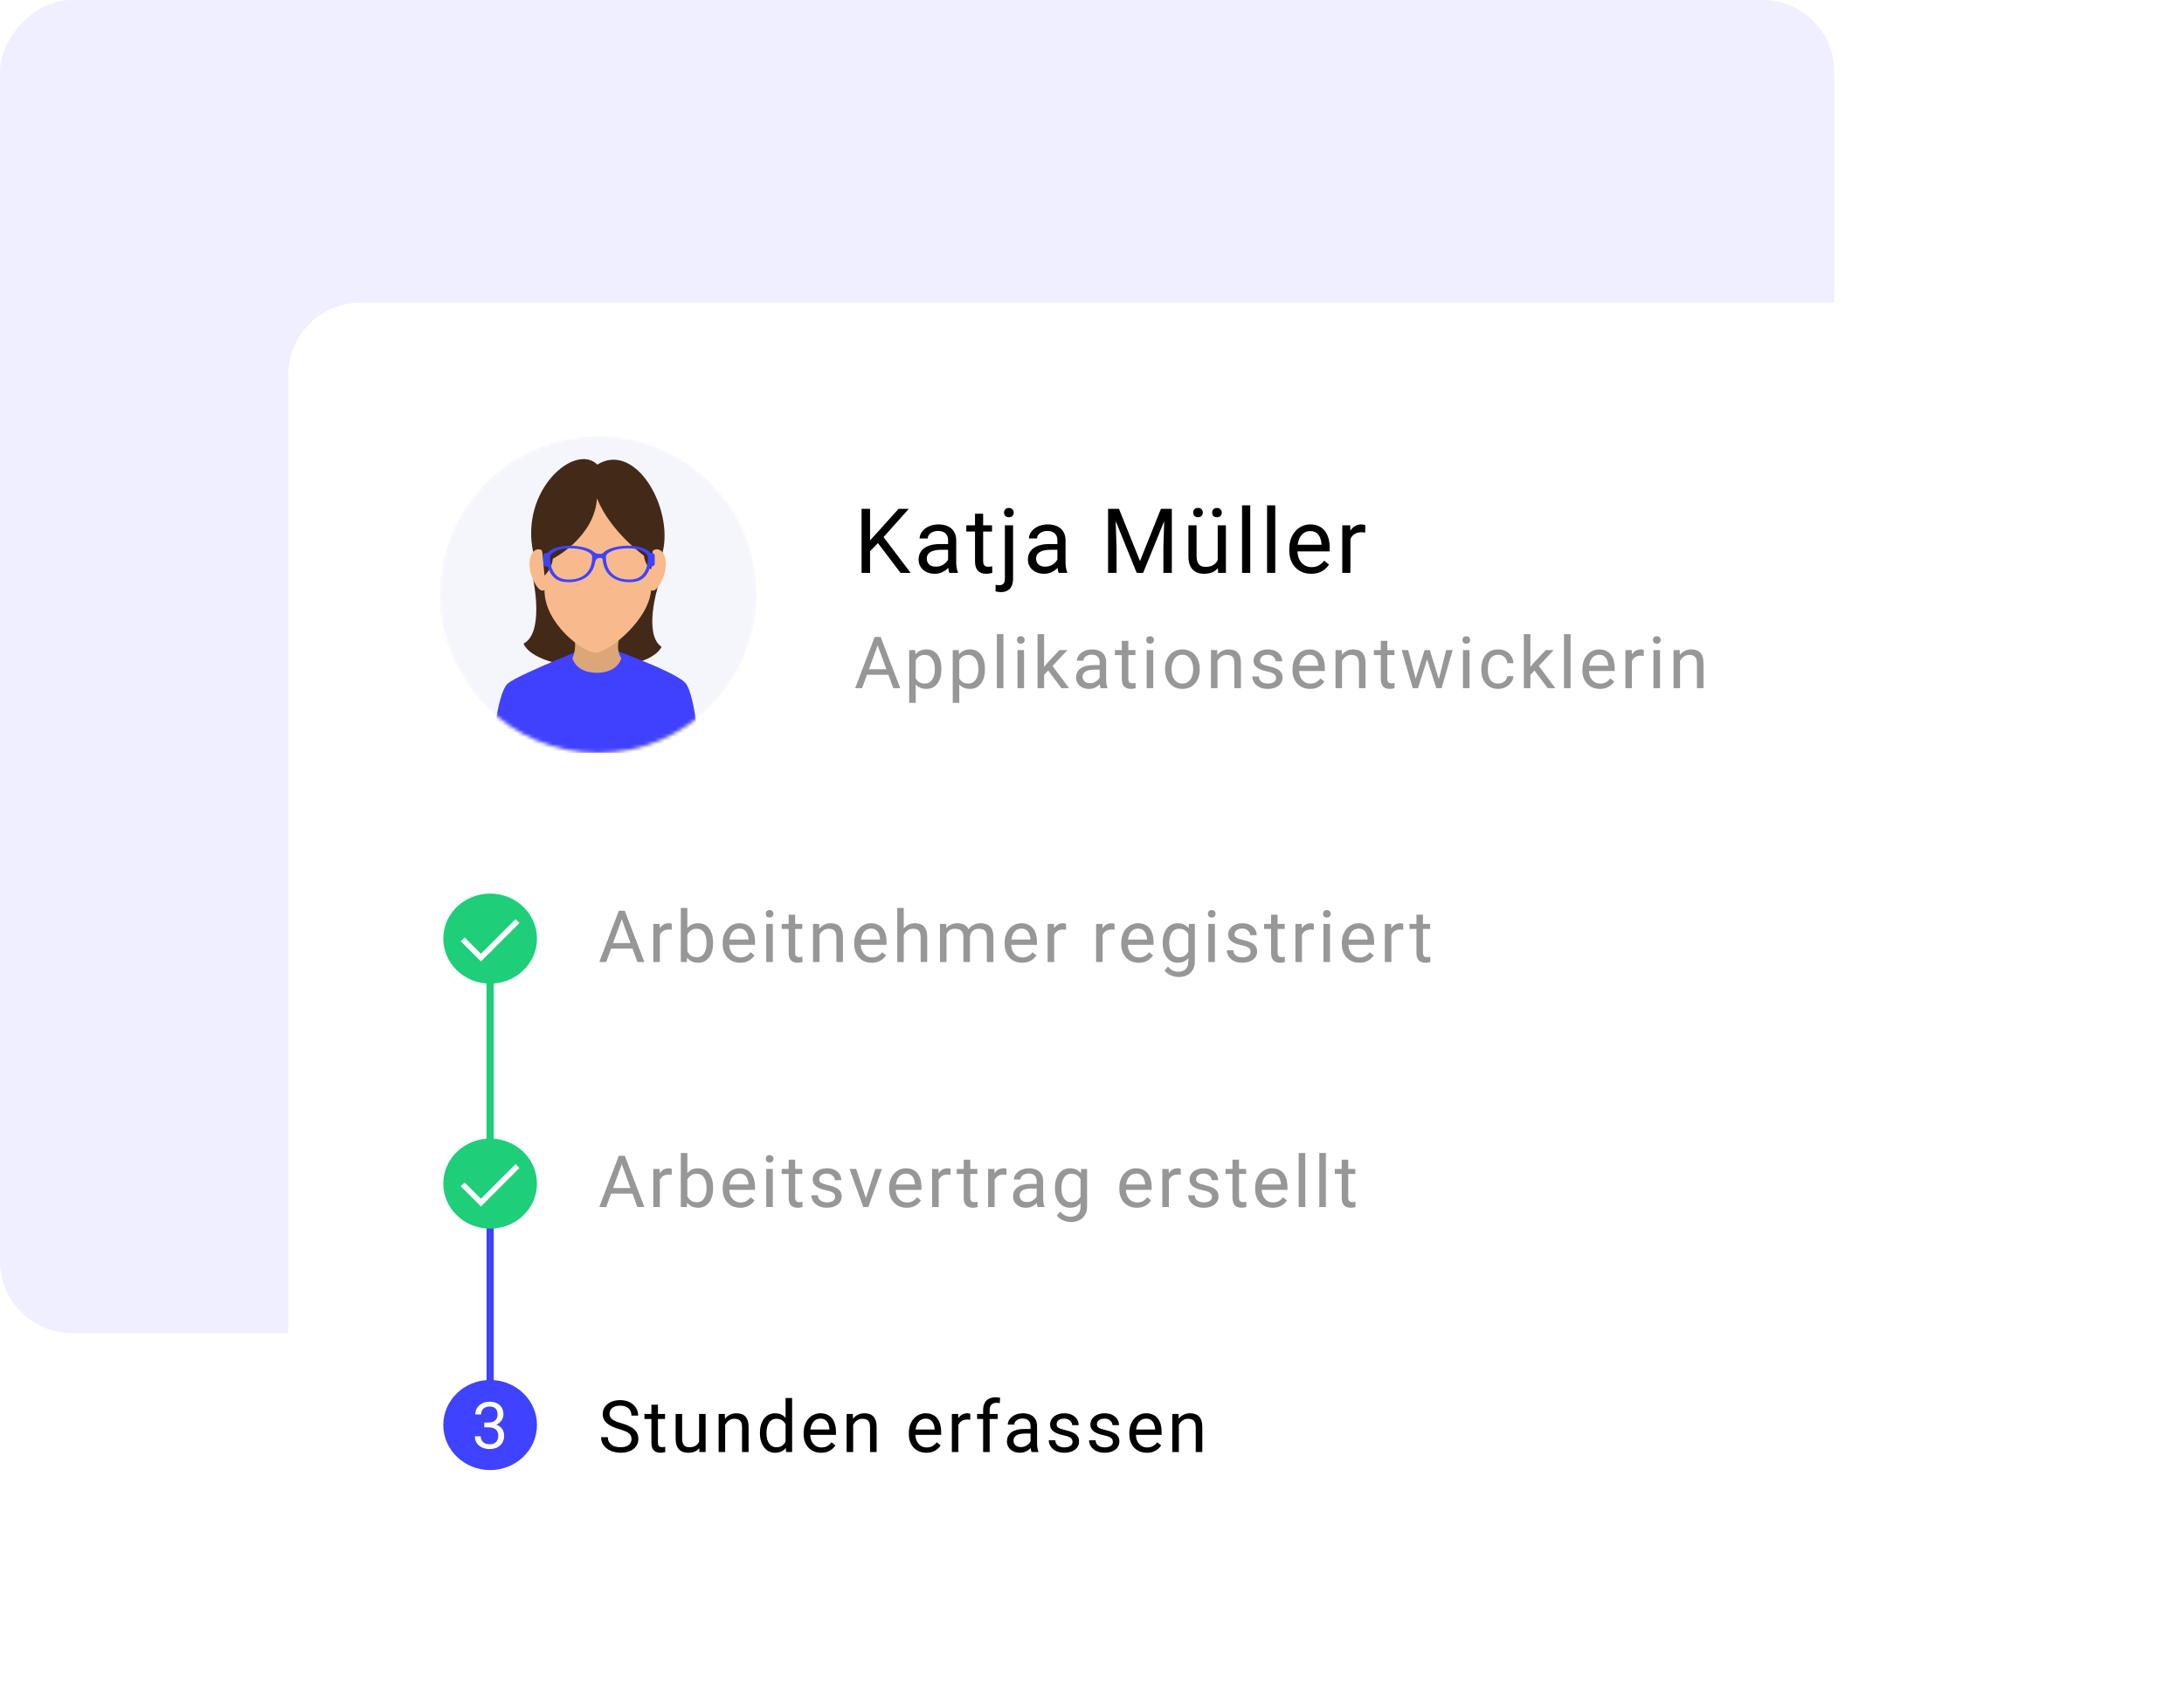 <svg width="606" height="471" viewBox="0 0 606 471" fill="none" xmlns="http://www.w3.org/2000/svg">
<rect opacity="0.475" width="509" height="370" rx="20" transform="matrix(-1 0 0 1 509 0)" fill="#DDDDFE"/>
<g filter="url(#filter0_d_369_2)">
<rect x="80" y="80" width="509" height="370" rx="20" fill="white"/>
</g>
<path d="M241.419 141.227V159H239.063V141.227H241.419ZM252.149 141.227L244.764 149.515L240.613 153.824L240.223 151.31L243.348 147.867L249.317 141.227H252.149ZM249.878 159L243.299 150.333L244.703 148.465L252.686 159H249.878ZM263.065 156.742V149.942C263.065 149.422 262.959 148.97 262.747 148.587C262.544 148.197 262.235 147.896 261.82 147.684C261.405 147.472 260.892 147.367 260.281 147.367C259.712 147.367 259.211 147.464 258.78 147.66C258.357 147.855 258.023 148.111 257.779 148.429C257.543 148.746 257.425 149.088 257.425 149.454H255.167C255.167 148.982 255.289 148.514 255.533 148.05C255.777 147.586 256.127 147.167 256.583 146.793C257.047 146.41 257.6 146.109 258.243 145.89C258.894 145.662 259.618 145.548 260.416 145.548C261.376 145.548 262.222 145.711 262.955 146.036C263.695 146.362 264.273 146.854 264.688 147.513C265.111 148.164 265.323 148.982 265.323 149.967V156.119C265.323 156.559 265.36 157.027 265.433 157.523C265.514 158.019 265.632 158.447 265.787 158.805V159H263.431C263.317 158.74 263.227 158.394 263.162 157.962C263.097 157.523 263.065 157.116 263.065 156.742ZM263.455 150.992L263.48 152.579H261.197C260.554 152.579 259.98 152.632 259.476 152.738C258.971 152.835 258.548 152.986 258.206 153.189C257.864 153.393 257.604 153.649 257.425 153.958C257.246 154.26 257.156 154.614 257.156 155.021C257.156 155.436 257.25 155.814 257.437 156.156C257.624 156.498 257.905 156.77 258.28 156.974C258.662 157.169 259.13 157.267 259.683 157.267C260.375 157.267 260.985 157.12 261.514 156.827C262.043 156.534 262.462 156.176 262.772 155.753C263.089 155.33 263.26 154.919 263.284 154.52L264.249 155.606C264.192 155.948 264.037 156.327 263.785 156.742C263.533 157.157 263.195 157.556 262.772 157.938C262.357 158.312 261.86 158.626 261.282 158.878C260.713 159.122 260.07 159.244 259.354 159.244C258.459 159.244 257.673 159.069 256.998 158.719C256.33 158.369 255.81 157.901 255.435 157.315C255.069 156.721 254.886 156.058 254.886 155.326C254.886 154.618 255.024 153.995 255.301 153.458C255.578 152.913 255.976 152.461 256.497 152.103C257.018 151.737 257.645 151.46 258.377 151.273C259.11 151.086 259.927 150.992 260.831 150.992H263.455ZM275.262 145.792V147.525H268.121V145.792H275.262ZM270.538 142.582H272.796V155.729C272.796 156.176 272.865 156.514 273.004 156.742C273.142 156.97 273.321 157.12 273.541 157.193C273.761 157.267 273.997 157.303 274.249 157.303C274.436 157.303 274.631 157.287 274.835 157.254C275.046 157.214 275.205 157.181 275.311 157.157L275.323 159C275.144 159.057 274.908 159.11 274.615 159.159C274.33 159.216 273.984 159.244 273.578 159.244C273.024 159.244 272.516 159.134 272.052 158.915C271.588 158.695 271.218 158.329 270.941 157.816C270.672 157.295 270.538 156.595 270.538 155.716V142.582ZM278.829 145.792H281.1V160.575C281.1 161.38 280.97 162.064 280.709 162.625C280.457 163.187 280.074 163.61 279.562 163.895C279.057 164.188 278.418 164.334 277.645 164.334C277.442 164.334 277.206 164.314 276.937 164.273C276.66 164.233 276.429 164.184 276.241 164.127L276.254 162.308C276.408 162.341 276.583 162.365 276.778 162.381C276.974 162.406 277.145 162.418 277.291 162.418C277.625 162.418 277.906 162.357 278.133 162.235C278.361 162.113 278.532 161.917 278.646 161.649C278.768 161.38 278.829 161.022 278.829 160.575V145.792ZM278.597 142.289C278.597 141.922 278.711 141.613 278.939 141.361C279.167 141.109 279.497 140.982 279.928 140.982C280.367 140.982 280.701 141.109 280.929 141.361C281.157 141.613 281.271 141.922 281.271 142.289C281.271 142.639 281.157 142.94 280.929 143.192C280.701 143.436 280.367 143.558 279.928 143.558C279.497 143.558 279.167 143.436 278.939 143.192C278.711 142.94 278.597 142.639 278.597 142.289ZM293.395 156.742V149.942C293.395 149.422 293.289 148.97 293.077 148.587C292.874 148.197 292.565 147.896 292.15 147.684C291.735 147.472 291.222 147.367 290.612 147.367C290.042 147.367 289.542 147.464 289.11 147.66C288.687 147.855 288.353 148.111 288.109 148.429C287.873 148.746 287.755 149.088 287.755 149.454H285.497C285.497 148.982 285.619 148.514 285.863 148.05C286.107 147.586 286.457 147.167 286.913 146.793C287.377 146.41 287.93 146.109 288.573 145.89C289.224 145.662 289.948 145.548 290.746 145.548C291.706 145.548 292.553 145.711 293.285 146.036C294.026 146.362 294.603 146.854 295.018 147.513C295.442 148.164 295.653 148.982 295.653 149.967V156.119C295.653 156.559 295.69 157.027 295.763 157.523C295.844 158.019 295.962 158.447 296.117 158.805V159H293.761C293.647 158.74 293.558 158.394 293.493 157.962C293.427 157.523 293.395 157.116 293.395 156.742ZM293.786 150.992L293.81 152.579H291.527C290.884 152.579 290.311 152.632 289.806 152.738C289.301 152.835 288.878 152.986 288.536 153.189C288.195 153.393 287.934 153.649 287.755 153.958C287.576 154.26 287.487 154.614 287.487 155.021C287.487 155.436 287.58 155.814 287.767 156.156C287.955 156.498 288.235 156.77 288.61 156.974C288.992 157.169 289.46 157.267 290.014 157.267C290.705 157.267 291.316 157.12 291.845 156.827C292.374 156.534 292.793 156.176 293.102 155.753C293.419 155.33 293.59 154.919 293.615 154.52L294.579 155.606C294.522 155.948 294.367 156.327 294.115 156.742C293.863 157.157 293.525 157.556 293.102 157.938C292.687 158.312 292.19 158.626 291.613 158.878C291.043 159.122 290.4 159.244 289.684 159.244C288.789 159.244 288.003 159.069 287.328 158.719C286.661 158.369 286.14 157.901 285.765 157.315C285.399 156.721 285.216 156.058 285.216 155.326C285.216 154.618 285.355 153.995 285.631 153.458C285.908 152.913 286.307 152.461 286.827 152.103C287.348 151.737 287.975 151.46 288.707 151.273C289.44 151.086 290.258 150.992 291.161 150.992H293.786ZM308.207 141.227H310.49L316.313 155.716L322.123 141.227H324.418L317.192 159H315.409L308.207 141.227ZM307.463 141.227H309.477L309.806 152.066V159H307.463V141.227ZM323.137 141.227H325.151V159H322.807V152.066L323.137 141.227ZM337.885 155.948V145.792H340.156V159H337.995L337.885 155.948ZM338.312 153.165L339.252 153.141C339.252 154.02 339.159 154.833 338.972 155.582C338.793 156.323 338.5 156.965 338.093 157.511C337.686 158.056 337.153 158.483 336.494 158.792C335.834 159.094 335.033 159.244 334.089 159.244C333.446 159.244 332.856 159.151 332.319 158.963C331.79 158.776 331.334 158.487 330.952 158.097C330.569 157.706 330.272 157.197 330.061 156.571C329.857 155.944 329.755 155.191 329.755 154.312V145.792H332.014V154.337C332.014 154.931 332.079 155.423 332.209 155.814C332.347 156.196 332.53 156.502 332.758 156.729C332.994 156.949 333.255 157.104 333.54 157.193C333.833 157.283 334.134 157.328 334.443 157.328C335.403 157.328 336.164 157.145 336.726 156.778C337.287 156.404 337.69 155.903 337.934 155.277C338.186 154.642 338.312 153.938 338.312 153.165ZM331.074 142.264C331.074 141.898 331.188 141.589 331.416 141.336C331.643 141.084 331.973 140.958 332.404 140.958C332.844 140.958 333.177 141.084 333.405 141.336C333.633 141.589 333.747 141.898 333.747 142.264C333.747 142.614 333.633 142.915 333.405 143.167C333.177 143.412 332.844 143.534 332.404 143.534C331.973 143.534 331.643 143.412 331.416 143.167C331.188 142.915 331.074 142.614 331.074 142.264ZM336.335 142.289C336.335 141.922 336.445 141.613 336.665 141.361C336.892 141.109 337.226 140.982 337.666 140.982C338.097 140.982 338.426 141.109 338.654 141.361C338.89 141.613 339.008 141.922 339.008 142.289C339.008 142.639 338.89 142.94 338.654 143.192C338.426 143.436 338.097 143.558 337.666 143.558C337.226 143.558 336.892 143.436 336.665 143.192C336.445 142.94 336.335 142.639 336.335 142.289ZM346.909 140.25V159H344.638V140.25H346.909ZM353.845 140.25V159H351.575V140.25H353.845ZM363.809 159.244C362.889 159.244 362.055 159.09 361.306 158.78C360.566 158.463 359.927 158.019 359.39 157.45C358.861 156.88 358.454 156.205 358.169 155.423C357.884 154.642 357.742 153.788 357.742 152.86V152.347C357.742 151.273 357.901 150.317 358.218 149.479C358.535 148.632 358.967 147.916 359.512 147.33C360.057 146.744 360.676 146.301 361.367 146C362.059 145.698 362.775 145.548 363.516 145.548C364.46 145.548 365.274 145.711 365.957 146.036C366.649 146.362 367.214 146.817 367.654 147.403C368.093 147.981 368.419 148.665 368.631 149.454C368.842 150.235 368.948 151.09 368.948 152.018V153.031H359.085V151.188H366.69V151.017C366.657 150.431 366.535 149.861 366.323 149.308C366.12 148.754 365.794 148.299 365.347 147.94C364.899 147.582 364.289 147.403 363.516 147.403C363.003 147.403 362.531 147.513 362.1 147.733C361.668 147.944 361.298 148.262 360.989 148.685C360.68 149.108 360.44 149.625 360.269 150.235C360.098 150.846 360.012 151.55 360.012 152.347V152.86C360.012 153.486 360.098 154.076 360.269 154.63C360.448 155.175 360.704 155.655 361.038 156.07C361.38 156.485 361.791 156.811 362.271 157.047C362.759 157.283 363.312 157.401 363.931 157.401C364.728 157.401 365.404 157.238 365.957 156.913C366.511 156.587 366.995 156.152 367.41 155.606L368.777 156.693C368.492 157.124 368.13 157.535 367.691 157.926C367.251 158.316 366.71 158.634 366.067 158.878C365.432 159.122 364.679 159.244 363.809 159.244ZM374.7 147.867V159H372.442V145.792H374.639L374.7 147.867ZM378.826 145.719L378.814 147.818C378.627 147.778 378.448 147.753 378.277 147.745C378.114 147.729 377.927 147.721 377.715 147.721C377.194 147.721 376.735 147.802 376.336 147.965C375.937 148.128 375.599 148.355 375.323 148.648C375.046 148.941 374.826 149.291 374.663 149.698C374.509 150.097 374.407 150.536 374.358 151.017L373.723 151.383C373.723 150.585 373.801 149.837 373.955 149.137C374.118 148.437 374.366 147.818 374.7 147.281C375.034 146.736 375.457 146.313 375.97 146.012C376.49 145.702 377.109 145.548 377.825 145.548C377.988 145.548 378.175 145.568 378.387 145.609C378.598 145.641 378.745 145.678 378.826 145.719Z" fill="black"/>
<path d="M243.914 178.041L239.207 191H237.283L242.703 176.781H243.943L243.914 178.041ZM247.859 191L243.143 178.041L243.113 176.781H244.354L249.793 191H247.859ZM247.615 185.736V187.279H239.627V185.736H247.615ZM254.088 182.465V195.062H252.271V180.434H253.931L254.088 182.465ZM261.207 185.629V185.834C261.207 186.602 261.116 187.315 260.933 187.973C260.751 188.624 260.484 189.19 260.133 189.672C259.787 190.154 259.361 190.528 258.853 190.795C258.345 191.062 257.763 191.195 257.105 191.195C256.435 191.195 255.842 191.085 255.328 190.863C254.814 190.642 254.377 190.32 254.019 189.896C253.661 189.473 253.375 188.965 253.16 188.373C252.952 187.781 252.808 187.113 252.73 186.371V185.277C252.808 184.496 252.955 183.796 253.17 183.178C253.384 182.559 253.668 182.032 254.019 181.596C254.377 181.153 254.81 180.818 255.318 180.59C255.826 180.355 256.412 180.238 257.076 180.238C257.74 180.238 258.329 180.368 258.843 180.629C259.358 180.883 259.791 181.247 260.142 181.723C260.494 182.198 260.758 182.768 260.933 183.432C261.116 184.089 261.207 184.822 261.207 185.629ZM259.39 185.834V185.629C259.39 185.102 259.335 184.607 259.224 184.145C259.114 183.676 258.941 183.266 258.707 182.914C258.479 182.556 258.186 182.276 257.828 182.074C257.47 181.866 257.043 181.762 256.549 181.762C256.093 181.762 255.696 181.84 255.357 181.996C255.025 182.152 254.742 182.364 254.508 182.631C254.273 182.891 254.081 183.191 253.931 183.529C253.788 183.861 253.681 184.206 253.609 184.564V187.094C253.739 187.549 253.922 187.979 254.156 188.383C254.39 188.78 254.703 189.102 255.093 189.35C255.484 189.59 255.976 189.711 256.568 189.711C257.056 189.711 257.476 189.61 257.828 189.408C258.186 189.2 258.479 188.917 258.707 188.559C258.941 188.201 259.114 187.79 259.224 187.328C259.335 186.859 259.39 186.361 259.39 185.834ZM266.175 182.465V195.062H264.359V180.434H266.019L266.175 182.465ZM273.294 185.629V185.834C273.294 186.602 273.203 187.315 273.021 187.973C272.839 188.624 272.572 189.19 272.22 189.672C271.875 190.154 271.449 190.528 270.941 190.795C270.433 191.062 269.85 191.195 269.193 191.195C268.522 191.195 267.93 191.085 267.415 190.863C266.901 190.642 266.465 190.32 266.107 189.896C265.749 189.473 265.462 188.965 265.247 188.373C265.039 187.781 264.896 187.113 264.818 186.371V185.277C264.896 184.496 265.042 183.796 265.257 183.178C265.472 182.559 265.755 182.032 266.107 181.596C266.465 181.153 266.898 180.818 267.406 180.59C267.914 180.355 268.499 180.238 269.164 180.238C269.828 180.238 270.417 180.368 270.931 180.629C271.445 180.883 271.878 181.247 272.23 181.723C272.581 182.198 272.845 182.768 273.021 183.432C273.203 184.089 273.294 184.822 273.294 185.629ZM271.478 185.834V185.629C271.478 185.102 271.423 184.607 271.312 184.145C271.201 183.676 271.029 183.266 270.794 182.914C270.566 182.556 270.274 182.276 269.915 182.074C269.557 181.866 269.131 181.762 268.636 181.762C268.18 181.762 267.783 181.84 267.445 181.996C267.113 182.152 266.83 182.364 266.595 182.631C266.361 182.891 266.169 183.191 266.019 183.529C265.876 183.861 265.768 184.206 265.697 184.564V187.094C265.827 187.549 266.009 187.979 266.244 188.383C266.478 188.78 266.79 189.102 267.181 189.35C267.572 189.59 268.063 189.711 268.656 189.711C269.144 189.711 269.564 189.61 269.915 189.408C270.274 189.2 270.566 188.917 270.794 188.559C271.029 188.201 271.201 187.79 271.312 187.328C271.423 186.859 271.478 186.361 271.478 185.834ZM278.419 176V191H276.603V176H278.419ZM284.14 180.434V191H282.323V180.434H284.14ZM282.186 177.631C282.186 177.338 282.274 177.09 282.45 176.889C282.632 176.687 282.899 176.586 283.251 176.586C283.596 176.586 283.86 176.687 284.042 176.889C284.231 177.09 284.325 177.338 284.325 177.631C284.325 177.911 284.231 178.152 284.042 178.354C283.86 178.549 283.596 178.646 283.251 178.646C282.899 178.646 282.632 178.549 282.45 178.354C282.274 178.152 282.186 177.911 282.186 177.631ZM289.713 176V191H287.897V176H289.713ZM296.169 180.434L291.559 185.365L288.981 188.041L288.835 186.117L290.68 183.91L293.961 180.434H296.169ZM294.518 191L290.749 185.961L291.686 184.35L296.647 191H294.518ZM305.121 189.193V183.754C305.121 183.337 305.037 182.976 304.867 182.67C304.705 182.357 304.457 182.117 304.125 181.947C303.793 181.778 303.383 181.693 302.895 181.693C302.439 181.693 302.039 181.771 301.694 181.928C301.355 182.084 301.088 182.289 300.893 182.543C300.704 182.797 300.61 183.07 300.61 183.363H298.803C298.803 182.986 298.901 182.611 299.096 182.24C299.291 181.869 299.571 181.534 299.936 181.234C300.307 180.928 300.75 180.688 301.264 180.512C301.785 180.329 302.364 180.238 303.002 180.238C303.77 180.238 304.448 180.368 305.033 180.629C305.626 180.889 306.088 181.283 306.42 181.811C306.759 182.331 306.928 182.986 306.928 183.773V188.695C306.928 189.047 306.957 189.421 307.016 189.818C307.081 190.215 307.175 190.557 307.299 190.844V191H305.414C305.323 190.792 305.252 190.515 305.199 190.17C305.147 189.818 305.121 189.493 305.121 189.193ZM305.434 184.594L305.453 185.863H303.627C303.113 185.863 302.654 185.906 302.25 185.99C301.847 186.068 301.508 186.189 301.235 186.352C300.961 186.514 300.753 186.719 300.61 186.967C300.466 187.208 300.395 187.491 300.395 187.816C300.395 188.148 300.47 188.451 300.619 188.725C300.769 188.998 300.994 189.216 301.293 189.379C301.599 189.535 301.974 189.613 302.416 189.613C302.97 189.613 303.458 189.496 303.881 189.262C304.304 189.027 304.64 188.741 304.887 188.402C305.141 188.064 305.278 187.735 305.297 187.416L306.069 188.285C306.023 188.559 305.899 188.861 305.698 189.193C305.496 189.525 305.226 189.844 304.887 190.15C304.555 190.45 304.158 190.701 303.696 190.902C303.24 191.098 302.726 191.195 302.153 191.195C301.436 191.195 300.808 191.055 300.268 190.775C299.734 190.495 299.317 190.121 299.018 189.652C298.725 189.177 298.578 188.646 298.578 188.061C298.578 187.494 298.689 186.996 298.91 186.566C299.132 186.13 299.451 185.769 299.867 185.482C300.284 185.189 300.785 184.968 301.371 184.818C301.957 184.669 302.612 184.594 303.334 184.594H305.434ZM315.051 180.434V181.82H309.338V180.434H315.051ZM311.271 177.865H313.078V188.383C313.078 188.741 313.133 189.011 313.244 189.193C313.355 189.376 313.498 189.496 313.674 189.555C313.85 189.613 314.038 189.643 314.24 189.643C314.39 189.643 314.546 189.63 314.709 189.604C314.878 189.571 315.005 189.545 315.09 189.525L315.1 191C314.956 191.046 314.768 191.088 314.533 191.127C314.305 191.173 314.029 191.195 313.703 191.195C313.26 191.195 312.854 191.107 312.482 190.932C312.111 190.756 311.815 190.463 311.594 190.053C311.379 189.636 311.271 189.076 311.271 188.373V177.865ZM319.99 180.434V191H318.174V180.434H319.99ZM318.037 177.631C318.037 177.338 318.125 177.09 318.3 176.889C318.483 176.687 318.75 176.586 319.101 176.586C319.446 176.586 319.71 176.687 319.892 176.889C320.081 177.09 320.175 177.338 320.175 177.631C320.175 177.911 320.081 178.152 319.892 178.354C319.71 178.549 319.446 178.646 319.101 178.646C318.75 178.646 318.483 178.549 318.3 178.354C318.125 178.152 318.037 177.911 318.037 177.631ZM323.269 185.834V185.609C323.269 184.848 323.38 184.141 323.601 183.49C323.822 182.833 324.141 182.263 324.558 181.781C324.975 181.293 325.479 180.915 326.072 180.648C326.664 180.375 327.328 180.238 328.064 180.238C328.806 180.238 329.473 180.375 330.066 180.648C330.665 180.915 331.173 181.293 331.589 181.781C332.012 182.263 332.335 182.833 332.556 183.49C332.777 184.141 332.888 184.848 332.888 185.609V185.834C332.888 186.596 332.777 187.302 332.556 187.953C332.335 188.604 332.012 189.174 331.589 189.662C331.173 190.144 330.668 190.521 330.076 190.795C329.49 191.062 328.826 191.195 328.083 191.195C327.341 191.195 326.674 191.062 326.081 190.795C325.489 190.521 324.981 190.144 324.558 189.662C324.141 189.174 323.822 188.604 323.601 187.953C323.38 187.302 323.269 186.596 323.269 185.834ZM325.076 185.609V185.834C325.076 186.361 325.137 186.859 325.261 187.328C325.385 187.79 325.57 188.201 325.818 188.559C326.072 188.917 326.387 189.2 326.765 189.408C327.143 189.61 327.582 189.711 328.083 189.711C328.578 189.711 329.011 189.61 329.382 189.408C329.76 189.2 330.072 188.917 330.32 188.559C330.567 188.201 330.753 187.79 330.876 187.328C331.007 186.859 331.072 186.361 331.072 185.834V185.609C331.072 185.089 331.007 184.597 330.876 184.135C330.753 183.666 330.564 183.253 330.31 182.895C330.063 182.53 329.75 182.243 329.372 182.035C329.001 181.827 328.565 181.723 328.064 181.723C327.569 181.723 327.133 181.827 326.755 182.035C326.384 182.243 326.072 182.53 325.818 182.895C325.57 183.253 325.385 183.666 325.261 184.135C325.137 184.597 325.076 185.089 325.076 185.609ZM337.818 182.689V191H336.011V180.434H337.72L337.818 182.689ZM337.388 185.316L336.636 185.287C336.642 184.564 336.75 183.897 336.958 183.285C337.166 182.667 337.459 182.13 337.837 181.674C338.215 181.218 338.664 180.867 339.185 180.619C339.712 180.365 340.295 180.238 340.933 180.238C341.454 180.238 341.922 180.31 342.339 180.453C342.756 180.59 343.11 180.811 343.403 181.117C343.703 181.423 343.931 181.82 344.087 182.309C344.243 182.79 344.321 183.38 344.321 184.076V191H342.505V184.057C342.505 183.503 342.424 183.061 342.261 182.729C342.098 182.39 341.86 182.146 341.548 181.996C341.235 181.84 340.851 181.762 340.396 181.762C339.946 181.762 339.536 181.856 339.165 182.045C338.801 182.234 338.485 182.494 338.218 182.826C337.957 183.158 337.752 183.539 337.603 183.969C337.459 184.392 337.388 184.841 337.388 185.316ZM354.075 188.197C354.075 187.937 354.016 187.696 353.899 187.475C353.789 187.247 353.557 187.042 353.206 186.859C352.861 186.671 352.34 186.508 351.643 186.371C351.057 186.247 350.527 186.101 350.052 185.932C349.583 185.762 349.182 185.557 348.85 185.316C348.525 185.076 348.274 184.792 348.098 184.467C347.923 184.141 347.835 183.76 347.835 183.324C347.835 182.908 347.926 182.514 348.108 182.143C348.297 181.771 348.561 181.443 348.899 181.156C349.244 180.87 349.658 180.645 350.14 180.482C350.621 180.32 351.158 180.238 351.751 180.238C352.597 180.238 353.32 180.388 353.919 180.688C354.518 180.987 354.977 181.387 355.296 181.889C355.615 182.383 355.774 182.934 355.774 183.539H353.968C353.968 183.246 353.88 182.963 353.704 182.689C353.535 182.41 353.284 182.178 352.952 181.996C352.626 181.814 352.226 181.723 351.751 181.723C351.25 181.723 350.843 181.801 350.53 181.957C350.224 182.107 350 182.299 349.856 182.533C349.72 182.768 349.651 183.015 349.651 183.275C349.651 183.471 349.684 183.646 349.749 183.803C349.821 183.952 349.944 184.092 350.12 184.223C350.296 184.346 350.543 184.464 350.862 184.574C351.181 184.685 351.588 184.796 352.083 184.906C352.949 185.102 353.662 185.336 354.222 185.609C354.781 185.883 355.198 186.218 355.472 186.615C355.745 187.012 355.882 187.494 355.882 188.061C355.882 188.523 355.784 188.946 355.589 189.33C355.4 189.714 355.123 190.046 354.759 190.326C354.401 190.6 353.971 190.814 353.47 190.971C352.975 191.12 352.418 191.195 351.8 191.195C350.869 191.195 350.081 191.029 349.436 190.697C348.792 190.365 348.304 189.936 347.972 189.408C347.64 188.881 347.473 188.324 347.473 187.738H349.29C349.316 188.233 349.459 188.627 349.72 188.92C349.98 189.206 350.299 189.411 350.677 189.535C351.054 189.652 351.429 189.711 351.8 189.711C352.294 189.711 352.708 189.646 353.04 189.516C353.378 189.385 353.636 189.206 353.811 188.979C353.987 188.751 354.075 188.49 354.075 188.197ZM363.497 191.195C362.761 191.195 362.094 191.072 361.495 190.824C360.902 190.57 360.391 190.215 359.961 189.76C359.538 189.304 359.213 188.764 358.985 188.139C358.757 187.514 358.643 186.83 358.643 186.088V185.678C358.643 184.818 358.77 184.053 359.024 183.383C359.278 182.706 359.623 182.133 360.059 181.664C360.495 181.195 360.99 180.84 361.544 180.6C362.097 180.359 362.67 180.238 363.262 180.238C364.017 180.238 364.669 180.368 365.215 180.629C365.769 180.889 366.221 181.254 366.573 181.723C366.924 182.185 367.185 182.732 367.354 183.363C367.523 183.988 367.608 184.672 367.608 185.414V186.225H359.717V184.75H365.801V184.613C365.775 184.145 365.678 183.689 365.508 183.246C365.346 182.803 365.085 182.439 364.727 182.152C364.369 181.866 363.881 181.723 363.262 181.723C362.852 181.723 362.475 181.811 362.129 181.986C361.784 182.156 361.488 182.41 361.241 182.748C360.993 183.087 360.801 183.5 360.665 183.988C360.528 184.477 360.46 185.04 360.46 185.678V186.088C360.46 186.589 360.528 187.061 360.665 187.504C360.808 187.94 361.013 188.324 361.28 188.656C361.553 188.988 361.882 189.249 362.266 189.438C362.657 189.626 363.1 189.721 363.594 189.721C364.232 189.721 364.773 189.59 365.215 189.33C365.658 189.07 366.045 188.721 366.378 188.285L367.471 189.154C367.243 189.499 366.954 189.828 366.602 190.141C366.251 190.453 365.818 190.707 365.303 190.902C364.795 191.098 364.193 191.195 363.497 191.195ZM372.381 182.689V191H370.574V180.434H372.283L372.381 182.689ZM371.951 185.316L371.199 185.287C371.206 184.564 371.313 183.897 371.522 183.285C371.73 182.667 372.023 182.13 372.401 181.674C372.778 181.218 373.227 180.867 373.748 180.619C374.276 180.365 374.858 180.238 375.496 180.238C376.017 180.238 376.486 180.31 376.903 180.453C377.319 180.59 377.674 180.811 377.967 181.117C378.267 181.423 378.494 181.82 378.651 182.309C378.807 182.79 378.885 183.38 378.885 184.076V191H377.069V184.057C377.069 183.503 376.987 183.061 376.824 182.729C376.662 182.39 376.424 182.146 376.112 181.996C375.799 181.84 375.415 181.762 374.959 181.762C374.51 181.762 374.1 181.856 373.729 182.045C373.364 182.234 373.048 182.494 372.782 182.826C372.521 183.158 372.316 183.539 372.166 183.969C372.023 184.392 371.951 184.841 371.951 185.316ZM386.91 180.434V181.82H381.197V180.434H386.91ZM383.131 177.865H384.938V188.383C384.938 188.741 384.993 189.011 385.104 189.193C385.214 189.376 385.357 189.496 385.533 189.555C385.709 189.613 385.898 189.643 386.1 189.643C386.249 189.643 386.406 189.63 386.568 189.604C386.738 189.571 386.865 189.545 386.949 189.525L386.959 191C386.816 191.046 386.627 191.088 386.393 191.127C386.165 191.173 385.888 191.195 385.562 191.195C385.12 191.195 384.713 191.107 384.342 190.932C383.971 190.756 383.674 190.463 383.453 190.053C383.238 189.636 383.131 189.076 383.131 188.373V177.865ZM392.562 189.125L395.277 180.434H396.468L396.234 182.162L393.47 191H392.308L392.562 189.125ZM390.736 180.434L393.051 189.223L393.217 191H391.996L388.929 180.434H390.736ZM399.066 189.154L401.273 180.434H403.07L400.004 191H398.793L399.066 189.154ZM396.732 180.434L399.388 188.979L399.691 191H398.539L395.697 182.143L395.463 180.434H396.732ZM407.746 180.434V191H405.929V180.434H407.746ZM405.792 177.631C405.792 177.338 405.88 177.09 406.056 176.889C406.238 176.687 406.505 176.586 406.857 176.586C407.202 176.586 407.466 176.687 407.648 176.889C407.837 177.09 407.931 177.338 407.931 177.631C407.931 177.911 407.837 178.152 407.648 178.354C407.466 178.549 407.202 178.646 406.857 178.646C406.505 178.646 406.238 178.549 406.056 178.354C405.88 178.152 405.792 177.911 405.792 177.631ZM415.732 189.711C416.161 189.711 416.558 189.623 416.923 189.447C417.288 189.271 417.587 189.031 417.821 188.725C418.056 188.412 418.189 188.057 418.222 187.66H419.941C419.908 188.285 419.696 188.868 419.306 189.408C418.922 189.942 418.417 190.375 417.792 190.707C417.167 191.033 416.48 191.195 415.732 191.195C414.937 191.195 414.244 191.055 413.652 190.775C413.066 190.495 412.577 190.111 412.187 189.623C411.803 189.135 411.513 188.575 411.318 187.943C411.129 187.305 411.034 186.632 411.034 185.922V185.512C411.034 184.802 411.129 184.132 411.318 183.5C411.513 182.862 411.803 182.299 412.187 181.811C412.577 181.322 413.066 180.938 413.652 180.658C414.244 180.378 414.937 180.238 415.732 180.238C416.558 180.238 417.281 180.408 417.9 180.746C418.518 181.078 419.003 181.534 419.355 182.113C419.713 182.686 419.908 183.337 419.941 184.066H418.222C418.189 183.63 418.066 183.236 417.851 182.885C417.642 182.533 417.356 182.253 416.991 182.045C416.633 181.83 416.213 181.723 415.732 181.723C415.178 181.723 414.713 181.833 414.335 182.055C413.964 182.27 413.668 182.562 413.446 182.934C413.232 183.298 413.075 183.705 412.978 184.154C412.887 184.597 412.841 185.049 412.841 185.512V185.922C412.841 186.384 412.887 186.84 412.978 187.289C413.069 187.738 413.222 188.145 413.437 188.51C413.658 188.874 413.954 189.167 414.325 189.389C414.703 189.604 415.172 189.711 415.732 189.711ZM424.645 176V191H422.829V176H424.645ZM431.1 180.434L426.491 185.365L423.913 188.041L423.766 186.117L425.612 183.91L428.893 180.434H431.1ZM429.45 191L425.681 185.961L426.618 184.35L431.579 191H429.45ZM435.786 176V191H433.969V176H435.786ZM443.928 191.195C443.192 191.195 442.525 191.072 441.926 190.824C441.334 190.57 440.823 190.215 440.393 189.76C439.97 189.304 439.644 188.764 439.416 188.139C439.188 187.514 439.074 186.83 439.074 186.088V185.678C439.074 184.818 439.201 184.053 439.455 183.383C439.709 182.706 440.054 182.133 440.491 181.664C440.927 181.195 441.421 180.84 441.975 180.6C442.528 180.359 443.101 180.238 443.694 180.238C444.449 180.238 445.1 180.368 445.647 180.629C446.2 180.889 446.653 181.254 447.004 181.723C447.356 182.185 447.616 182.732 447.785 183.363C447.955 183.988 448.039 184.672 448.039 185.414V186.225H440.149V184.75H446.233V184.613C446.207 184.145 446.109 183.689 445.94 183.246C445.777 182.803 445.517 182.439 445.158 182.152C444.8 181.866 444.312 181.723 443.694 181.723C443.283 181.723 442.906 181.811 442.561 181.986C442.216 182.156 441.92 182.41 441.672 182.748C441.425 183.087 441.233 183.5 441.096 183.988C440.959 184.477 440.891 185.04 440.891 185.678V186.088C440.891 186.589 440.959 187.061 441.096 187.504C441.239 187.94 441.444 188.324 441.711 188.656C441.985 188.988 442.313 189.249 442.698 189.438C443.088 189.626 443.531 189.721 444.026 189.721C444.664 189.721 445.204 189.59 445.647 189.33C446.089 189.07 446.477 188.721 446.809 188.285L447.903 189.154C447.675 189.499 447.385 189.828 447.033 190.141C446.682 190.453 446.249 190.707 445.735 190.902C445.227 191.098 444.625 191.195 443.928 191.195ZM452.812 182.094V191H451.006V180.434H452.764L452.812 182.094ZM456.113 180.375L456.104 182.055C455.954 182.022 455.811 182.003 455.674 181.996C455.544 181.983 455.394 181.977 455.225 181.977C454.808 181.977 454.44 182.042 454.121 182.172C453.802 182.302 453.532 182.484 453.311 182.719C453.089 182.953 452.913 183.233 452.783 183.559C452.66 183.878 452.578 184.229 452.539 184.613L452.031 184.906C452.031 184.268 452.093 183.669 452.217 183.109C452.347 182.549 452.546 182.055 452.812 181.625C453.079 181.189 453.418 180.85 453.828 180.609C454.245 180.362 454.74 180.238 455.312 180.238C455.443 180.238 455.592 180.255 455.762 180.287C455.931 180.313 456.048 180.342 456.113 180.375ZM460.603 180.434V191H458.787V180.434H460.603ZM458.65 177.631C458.65 177.338 458.738 177.09 458.914 176.889C459.096 176.687 459.363 176.586 459.715 176.586C460.06 176.586 460.323 176.687 460.506 176.889C460.694 177.09 460.789 177.338 460.789 177.631C460.789 177.911 460.694 178.152 460.506 178.354C460.323 178.549 460.06 178.646 459.715 178.646C459.363 178.646 459.096 178.549 458.914 178.354C458.738 178.152 458.65 177.911 458.65 177.631ZM466.167 182.689V191H464.361V180.434H466.07L466.167 182.689ZM465.738 185.316L464.986 185.287C464.992 184.564 465.1 183.897 465.308 183.285C465.516 182.667 465.809 182.13 466.187 181.674C466.565 181.218 467.014 180.867 467.535 180.619C468.062 180.365 468.645 180.238 469.283 180.238C469.803 180.238 470.272 180.31 470.689 180.453C471.106 180.59 471.46 180.811 471.753 181.117C472.053 181.423 472.281 181.82 472.437 182.309C472.593 182.79 472.671 183.38 472.671 184.076V191H470.855V184.057C470.855 183.503 470.774 183.061 470.611 182.729C470.448 182.39 470.21 182.146 469.898 181.996C469.585 181.84 469.201 181.762 468.746 181.762C468.296 181.762 467.886 181.856 467.515 182.045C467.15 182.234 466.835 182.494 466.568 182.826C466.307 183.158 466.102 183.539 465.953 183.969C465.809 184.392 465.738 184.841 465.738 185.316Z" fill="#979797"/>
<path d="M172.914 254.041L168.207 267H166.283L171.703 252.781H172.943L172.914 254.041ZM176.859 267L172.143 254.041L172.113 252.781H173.354L178.793 267H176.859ZM176.615 261.736V263.279H168.627V261.736H176.615ZM183.088 258.094V267H181.281V256.434H183.039L183.088 258.094ZM186.388 256.375L186.379 258.055C186.229 258.022 186.086 258.003 185.949 257.996C185.819 257.983 185.669 257.977 185.5 257.977C185.083 257.977 184.715 258.042 184.396 258.172C184.077 258.302 183.807 258.484 183.586 258.719C183.364 258.953 183.189 259.233 183.058 259.559C182.935 259.878 182.853 260.229 182.814 260.613L182.306 260.906C182.306 260.268 182.368 259.669 182.492 259.109C182.622 258.549 182.821 258.055 183.088 257.625C183.355 257.189 183.693 256.85 184.103 256.609C184.52 256.362 185.015 256.238 185.588 256.238C185.718 256.238 185.868 256.255 186.037 256.287C186.206 256.313 186.323 256.342 186.388 256.375ZM188.906 252H190.722V264.949L190.566 267H188.906V252ZM197.861 261.629V261.834C197.861 262.602 197.77 263.315 197.587 263.973C197.405 264.624 197.138 265.19 196.787 265.672C196.435 266.154 196.005 266.528 195.497 266.795C194.99 267.062 194.407 267.195 193.749 267.195C193.079 267.195 192.49 267.081 191.982 266.854C191.481 266.619 191.057 266.284 190.712 265.848C190.367 265.411 190.091 264.884 189.882 264.266C189.68 263.647 189.54 262.951 189.462 262.176V261.277C189.54 260.496 189.68 259.796 189.882 259.178C190.091 258.559 190.367 258.032 190.712 257.596C191.057 257.153 191.481 256.818 191.982 256.59C192.483 256.355 193.066 256.238 193.73 256.238C194.394 256.238 194.983 256.368 195.497 256.629C196.012 256.883 196.441 257.247 196.787 257.723C197.138 258.198 197.405 258.768 197.587 259.432C197.77 260.089 197.861 260.822 197.861 261.629ZM196.044 261.834V261.629C196.044 261.102 195.996 260.607 195.898 260.145C195.8 259.676 195.644 259.266 195.429 258.914C195.214 258.556 194.931 258.276 194.58 258.074C194.228 257.866 193.795 257.762 193.281 257.762C192.825 257.762 192.428 257.84 192.089 257.996C191.757 258.152 191.474 258.364 191.24 258.631C191.005 258.891 190.813 259.191 190.664 259.529C190.52 259.861 190.413 260.206 190.341 260.564V262.918C190.445 263.374 190.615 263.813 190.849 264.236C191.09 264.653 191.409 264.995 191.806 265.262C192.21 265.529 192.708 265.662 193.3 265.662C193.789 265.662 194.205 265.564 194.55 265.369C194.902 265.167 195.185 264.891 195.4 264.539C195.621 264.188 195.784 263.781 195.888 263.318C195.992 262.856 196.044 262.361 196.044 261.834ZM205.388 267.195C204.652 267.195 203.985 267.072 203.386 266.824C202.793 266.57 202.282 266.215 201.853 265.76C201.43 265.304 201.104 264.764 200.876 264.139C200.648 263.514 200.534 262.83 200.534 262.088V261.678C200.534 260.818 200.661 260.053 200.915 259.383C201.169 258.706 201.514 258.133 201.95 257.664C202.387 257.195 202.881 256.84 203.435 256.6C203.988 256.359 204.561 256.238 205.153 256.238C205.909 256.238 206.56 256.368 207.107 256.629C207.66 256.889 208.112 257.254 208.464 257.723C208.816 258.185 209.076 258.732 209.245 259.363C209.415 259.988 209.499 260.672 209.499 261.414V262.225H201.609V260.75H207.693V260.613C207.666 260.145 207.569 259.689 207.4 259.246C207.237 258.803 206.976 258.439 206.618 258.152C206.26 257.866 205.772 257.723 205.153 257.723C204.743 257.723 204.366 257.811 204.021 257.986C203.676 258.156 203.379 258.41 203.132 258.748C202.885 259.087 202.693 259.5 202.556 259.988C202.419 260.477 202.351 261.04 202.351 261.678V262.088C202.351 262.589 202.419 263.061 202.556 263.504C202.699 263.94 202.904 264.324 203.171 264.656C203.444 264.988 203.773 265.249 204.157 265.438C204.548 265.626 204.991 265.721 205.485 265.721C206.124 265.721 206.664 265.59 207.107 265.33C207.549 265.07 207.937 264.721 208.269 264.285L209.362 265.154C209.135 265.499 208.845 265.828 208.493 266.141C208.142 266.453 207.709 266.707 207.194 266.902C206.687 267.098 206.084 267.195 205.388 267.195ZM214.429 256.434V267H212.612V256.434H214.429ZM212.475 253.631C212.475 253.338 212.563 253.09 212.739 252.889C212.921 252.687 213.188 252.586 213.54 252.586C213.885 252.586 214.149 252.687 214.331 252.889C214.52 253.09 214.614 253.338 214.614 253.631C214.614 253.911 214.52 254.152 214.331 254.354C214.149 254.549 213.885 254.646 213.54 254.646C213.188 254.646 212.921 254.549 212.739 254.354C212.563 254.152 212.475 253.911 212.475 253.631ZM222.61 256.434V257.82H216.897V256.434H222.61ZM218.831 253.865H220.637V264.383C220.637 264.741 220.693 265.011 220.803 265.193C220.914 265.376 221.057 265.496 221.233 265.555C221.409 265.613 221.598 265.643 221.799 265.643C221.949 265.643 222.105 265.63 222.268 265.604C222.437 265.571 222.564 265.545 222.649 265.525L222.659 267C222.516 267.046 222.327 267.088 222.092 267.127C221.864 267.173 221.588 267.195 221.262 267.195C220.82 267.195 220.413 267.107 220.042 266.932C219.67 266.756 219.374 266.463 219.153 266.053C218.938 265.636 218.831 265.076 218.831 264.373V253.865ZM227.393 258.689V267H225.586V256.434H227.295L227.393 258.689ZM226.963 261.316L226.211 261.287C226.218 260.564 226.325 259.897 226.533 259.285C226.742 258.667 227.035 258.13 227.412 257.674C227.79 257.218 228.239 256.867 228.76 256.619C229.287 256.365 229.87 256.238 230.508 256.238C231.029 256.238 231.498 256.31 231.914 256.453C232.331 256.59 232.686 256.811 232.979 257.117C233.278 257.423 233.506 257.82 233.662 258.309C233.819 258.79 233.897 259.38 233.897 260.076V267H232.08V260.057C232.08 259.503 231.999 259.061 231.836 258.729C231.673 258.39 231.436 258.146 231.123 257.996C230.811 257.84 230.427 257.762 229.971 257.762C229.522 257.762 229.112 257.856 228.741 258.045C228.376 258.234 228.06 258.494 227.793 258.826C227.533 259.158 227.328 259.539 227.178 259.969C227.035 260.392 226.963 260.841 226.963 261.316ZM241.883 267.195C241.147 267.195 240.48 267.072 239.881 266.824C239.288 266.57 238.777 266.215 238.348 265.76C237.924 265.304 237.599 264.764 237.371 264.139C237.143 263.514 237.029 262.83 237.029 262.088V261.678C237.029 260.818 237.156 260.053 237.41 259.383C237.664 258.706 238.009 258.133 238.445 257.664C238.882 257.195 239.376 256.84 239.93 256.6C240.483 256.359 241.056 256.238 241.648 256.238C242.404 256.238 243.055 256.368 243.602 256.629C244.155 256.889 244.607 257.254 244.959 257.723C245.311 258.185 245.571 258.732 245.74 259.363C245.91 259.988 245.994 260.672 245.994 261.414V262.225H238.104V260.75H244.188V260.613C244.161 260.145 244.064 259.689 243.895 259.246C243.732 258.803 243.471 258.439 243.113 258.152C242.755 257.866 242.267 257.723 241.648 257.723C241.238 257.723 240.861 257.811 240.516 257.986C240.171 258.156 239.874 258.41 239.627 258.748C239.38 259.087 239.188 259.5 239.051 259.988C238.914 260.477 238.846 261.04 238.846 261.678V262.088C238.846 262.589 238.914 263.061 239.051 263.504C239.194 263.94 239.399 264.324 239.666 264.656C239.939 264.988 240.268 265.249 240.652 265.438C241.043 265.626 241.486 265.721 241.98 265.721C242.618 265.721 243.159 265.59 243.602 265.33C244.044 265.07 244.432 264.721 244.764 264.285L245.857 265.154C245.63 265.499 245.34 265.828 244.988 266.141C244.637 266.453 244.204 266.707 243.689 266.902C243.182 267.098 242.579 267.195 241.883 267.195ZM250.767 252V267H248.961V252H250.767ZM250.338 261.316L249.586 261.287C249.592 260.564 249.7 259.897 249.908 259.285C250.116 258.667 250.409 258.13 250.787 257.674C251.164 257.218 251.614 256.867 252.134 256.619C252.662 256.365 253.245 256.238 253.883 256.238C254.403 256.238 254.872 256.31 255.289 256.453C255.705 256.59 256.06 256.811 256.353 257.117C256.653 257.423 256.881 257.82 257.037 258.309C257.193 258.79 257.271 259.38 257.271 260.076V267H255.455V260.057C255.455 259.503 255.373 259.061 255.211 258.729C255.048 258.39 254.81 258.146 254.498 257.996C254.185 257.84 253.801 257.762 253.345 257.762C252.896 257.762 252.486 257.856 252.115 258.045C251.75 258.234 251.435 258.494 251.168 258.826C250.907 259.158 250.702 259.539 250.552 259.969C250.409 260.392 250.338 260.841 250.338 261.316ZM262.63 258.533V267H260.814V256.434H262.533L262.63 258.533ZM262.259 261.316L261.419 261.287C261.426 260.564 261.52 259.897 261.703 259.285C261.885 258.667 262.155 258.13 262.513 257.674C262.871 257.218 263.317 256.867 263.851 256.619C264.385 256.365 265.003 256.238 265.706 256.238C266.201 256.238 266.657 256.31 267.074 256.453C267.49 256.59 267.852 256.808 268.158 257.107C268.464 257.407 268.701 257.791 268.871 258.26C269.04 258.729 269.124 259.295 269.124 259.959V267H267.318V260.047C267.318 259.493 267.223 259.051 267.035 258.719C266.852 258.387 266.592 258.146 266.253 257.996C265.915 257.84 265.518 257.762 265.062 257.762C264.528 257.762 264.082 257.856 263.724 258.045C263.366 258.234 263.08 258.494 262.865 258.826C262.65 259.158 262.494 259.539 262.396 259.969C262.305 260.392 262.259 260.841 262.259 261.316ZM269.105 260.32L267.894 260.691C267.9 260.112 267.995 259.555 268.177 259.021C268.366 258.488 268.636 258.012 268.988 257.596C269.346 257.179 269.785 256.85 270.306 256.609C270.827 256.362 271.423 256.238 272.093 256.238C272.66 256.238 273.161 256.313 273.597 256.463C274.04 256.613 274.411 256.844 274.71 257.156C275.016 257.462 275.247 257.856 275.404 258.338C275.56 258.82 275.638 259.393 275.638 260.057V267H273.822V260.037C273.822 259.445 273.727 258.986 273.539 258.66C273.356 258.328 273.096 258.097 272.757 257.967C272.425 257.83 272.028 257.762 271.566 257.762C271.169 257.762 270.817 257.83 270.511 257.967C270.205 258.104 269.948 258.292 269.74 258.533C269.531 258.768 269.372 259.038 269.261 259.344C269.157 259.65 269.105 259.975 269.105 260.32ZM283.614 267.195C282.879 267.195 282.211 267.072 281.612 266.824C281.02 266.57 280.509 266.215 280.079 265.76C279.656 265.304 279.331 264.764 279.103 264.139C278.875 263.514 278.761 262.83 278.761 262.088V261.678C278.761 260.818 278.888 260.053 279.142 259.383C279.396 258.706 279.741 258.133 280.177 257.664C280.613 257.195 281.108 256.84 281.661 256.6C282.215 256.359 282.788 256.238 283.38 256.238C284.135 256.238 284.786 256.368 285.333 256.629C285.887 256.889 286.339 257.254 286.691 257.723C287.042 258.185 287.303 258.732 287.472 259.363C287.641 259.988 287.726 260.672 287.726 261.414V262.225H279.835V260.75H285.919V260.613C285.893 260.145 285.795 259.689 285.626 259.246C285.463 258.803 285.203 258.439 284.845 258.152C284.487 257.866 283.999 257.723 283.38 257.723C282.97 257.723 282.592 257.811 282.247 257.986C281.902 258.156 281.606 258.41 281.359 258.748C281.111 259.087 280.919 259.5 280.782 259.988C280.646 260.477 280.577 261.04 280.577 261.678V262.088C280.577 262.589 280.646 263.061 280.782 263.504C280.926 263.94 281.131 264.324 281.398 264.656C281.671 264.988 282 265.249 282.384 265.438C282.775 265.626 283.217 265.721 283.712 265.721C284.35 265.721 284.89 265.59 285.333 265.33C285.776 265.07 286.163 264.721 286.495 264.285L287.589 265.154C287.361 265.499 287.071 265.828 286.72 266.141C286.368 266.453 285.935 266.707 285.421 266.902C284.913 267.098 284.311 267.195 283.614 267.195ZM292.499 258.094V267H290.692V256.434H292.45L292.499 258.094ZM295.8 256.375L295.79 258.055C295.64 258.022 295.497 258.003 295.36 257.996C295.23 257.983 295.08 257.977 294.911 257.977C294.494 257.977 294.126 258.042 293.807 258.172C293.488 258.302 293.218 258.484 292.997 258.719C292.776 258.953 292.6 259.233 292.47 259.559C292.346 259.878 292.265 260.229 292.225 260.613L291.718 260.906C291.718 260.268 291.779 259.669 291.903 259.109C292.033 258.549 292.232 258.055 292.499 257.625C292.766 257.189 293.104 256.85 293.515 256.609C293.931 256.362 294.426 256.238 294.999 256.238C295.129 256.238 295.279 256.255 295.448 256.287C295.617 256.313 295.735 256.342 295.8 256.375ZM305.951 258.094V267H304.145V256.434H305.903L305.951 258.094ZM309.252 256.375L309.242 258.055C309.093 258.022 308.949 258.003 308.813 257.996C308.683 257.983 308.533 257.977 308.364 257.977C307.947 257.977 307.579 258.042 307.26 258.172C306.941 258.302 306.671 258.484 306.449 258.719C306.228 258.953 306.052 259.233 305.922 259.559C305.798 259.878 305.717 260.229 305.678 260.613L305.17 260.906C305.17 260.268 305.232 259.669 305.356 259.109C305.486 258.549 305.685 258.055 305.951 257.625C306.218 257.189 306.557 256.85 306.967 256.609C307.384 256.362 307.879 256.238 308.451 256.238C308.582 256.238 308.731 256.255 308.901 256.287C309.07 256.313 309.187 256.342 309.252 256.375ZM315.969 267.195C315.233 267.195 314.566 267.072 313.967 266.824C313.374 266.57 312.863 266.215 312.434 265.76C312.01 265.304 311.685 264.764 311.457 264.139C311.229 263.514 311.115 262.83 311.115 262.088V261.678C311.115 260.818 311.242 260.053 311.496 259.383C311.75 258.706 312.095 258.133 312.531 257.664C312.967 257.195 313.462 256.84 314.016 256.6C314.569 256.359 315.142 256.238 315.734 256.238C316.49 256.238 317.141 256.368 317.688 256.629C318.241 256.889 318.693 257.254 319.045 257.723C319.396 258.185 319.657 258.732 319.826 259.363C319.995 259.988 320.08 260.672 320.08 261.414V262.225H312.189V260.75H318.273V260.613C318.247 260.145 318.15 259.689 317.98 259.246C317.818 258.803 317.557 258.439 317.199 258.152C316.841 257.866 316.353 257.723 315.734 257.723C315.324 257.723 314.947 257.811 314.602 257.986C314.257 258.156 313.96 258.41 313.713 258.748C313.465 259.087 313.273 259.5 313.137 259.988C313 260.477 312.932 261.04 312.932 261.678V262.088C312.932 262.589 313 263.061 313.137 263.504C313.28 263.94 313.485 264.324 313.752 264.656C314.025 264.988 314.354 265.249 314.738 265.438C315.129 265.626 315.572 265.721 316.066 265.721C316.704 265.721 317.245 265.59 317.688 265.33C318.13 265.07 318.518 264.721 318.85 264.285L319.943 265.154C319.715 265.499 319.426 265.828 319.074 266.141C318.723 266.453 318.29 266.707 317.775 266.902C317.268 267.098 316.665 267.195 315.969 267.195ZM329.892 256.434H331.533V266.775C331.533 267.706 331.344 268.501 330.967 269.158C330.589 269.816 330.062 270.314 329.384 270.652C328.714 270.997 327.939 271.17 327.06 271.17C326.696 271.17 326.266 271.111 325.771 270.994C325.283 270.883 324.801 270.691 324.326 270.418C323.857 270.151 323.463 269.79 323.144 269.334L324.092 268.26C324.534 268.794 324.996 269.165 325.478 269.373C325.967 269.581 326.448 269.686 326.924 269.686C327.496 269.686 327.991 269.578 328.408 269.363C328.825 269.148 329.147 268.829 329.375 268.406C329.609 267.99 329.726 267.475 329.726 266.863V258.758L329.892 256.434ZM322.617 261.834V261.629C322.617 260.822 322.711 260.089 322.9 259.432C323.095 258.768 323.372 258.198 323.73 257.723C324.095 257.247 324.534 256.883 325.049 256.629C325.563 256.368 326.142 256.238 326.787 256.238C327.451 256.238 328.03 256.355 328.525 256.59C329.026 256.818 329.45 257.153 329.795 257.596C330.146 258.032 330.423 258.559 330.625 259.178C330.827 259.796 330.967 260.496 331.045 261.277V262.176C330.973 262.951 330.833 263.647 330.625 264.266C330.423 264.884 330.146 265.411 329.795 265.848C329.45 266.284 329.026 266.619 328.525 266.854C328.024 267.081 327.438 267.195 326.767 267.195C326.136 267.195 325.563 267.062 325.049 266.795C324.541 266.528 324.105 266.154 323.74 265.672C323.375 265.19 323.095 264.624 322.9 263.973C322.711 263.315 322.617 262.602 322.617 261.834ZM324.424 261.629V261.834C324.424 262.361 324.476 262.856 324.58 263.318C324.69 263.781 324.856 264.188 325.078 264.539C325.306 264.891 325.595 265.167 325.947 265.369C326.299 265.564 326.718 265.662 327.207 265.662C327.806 265.662 328.301 265.535 328.691 265.281C329.082 265.027 329.391 264.692 329.619 264.275C329.853 263.859 330.036 263.406 330.166 262.918V260.564C330.094 260.206 329.983 259.861 329.834 259.529C329.69 259.191 329.502 258.891 329.267 258.631C329.039 258.364 328.756 258.152 328.418 257.996C328.079 257.84 327.682 257.762 327.226 257.762C326.731 257.762 326.305 257.866 325.947 258.074C325.595 258.276 325.306 258.556 325.078 258.914C324.856 259.266 324.69 259.676 324.58 260.145C324.476 260.607 324.424 261.102 324.424 261.629ZM337.097 256.434V267H335.281V256.434H337.097ZM335.144 253.631C335.144 253.338 335.232 253.09 335.408 252.889C335.59 252.687 335.857 252.586 336.208 252.586C336.553 252.586 336.817 252.687 336.999 252.889C337.188 253.09 337.283 253.338 337.283 253.631C337.283 253.911 337.188 254.152 336.999 254.354C336.817 254.549 336.553 254.646 336.208 254.646C335.857 254.646 335.59 254.549 335.408 254.354C335.232 254.152 335.144 253.911 335.144 253.631ZM347.007 264.197C347.007 263.937 346.948 263.696 346.831 263.475C346.721 263.247 346.489 263.042 346.138 262.859C345.793 262.671 345.272 262.508 344.575 262.371C343.989 262.247 343.459 262.101 342.984 261.932C342.515 261.762 342.114 261.557 341.782 261.316C341.457 261.076 341.206 260.792 341.03 260.467C340.855 260.141 340.767 259.76 340.767 259.324C340.767 258.908 340.858 258.514 341.04 258.143C341.229 257.771 341.493 257.443 341.831 257.156C342.176 256.87 342.59 256.645 343.071 256.482C343.553 256.32 344.09 256.238 344.683 256.238C345.529 256.238 346.252 256.388 346.851 256.688C347.45 256.987 347.909 257.387 348.228 257.889C348.547 258.383 348.706 258.934 348.706 259.539H346.9C346.9 259.246 346.812 258.963 346.636 258.689C346.467 258.41 346.216 258.178 345.884 257.996C345.558 257.814 345.158 257.723 344.683 257.723C344.181 257.723 343.775 257.801 343.462 257.957C343.156 258.107 342.931 258.299 342.788 258.533C342.652 258.768 342.583 259.015 342.583 259.275C342.583 259.471 342.616 259.646 342.681 259.803C342.752 259.952 342.876 260.092 343.052 260.223C343.228 260.346 343.475 260.464 343.794 260.574C344.113 260.685 344.52 260.796 345.015 260.906C345.881 261.102 346.594 261.336 347.153 261.609C347.713 261.883 348.13 262.218 348.403 262.615C348.677 263.012 348.814 263.494 348.814 264.061C348.814 264.523 348.716 264.946 348.521 265.33C348.332 265.714 348.055 266.046 347.691 266.326C347.332 266.6 346.903 266.814 346.402 266.971C345.907 267.12 345.35 267.195 344.732 267.195C343.801 267.195 343.013 267.029 342.368 266.697C341.724 266.365 341.235 265.936 340.903 265.408C340.571 264.881 340.405 264.324 340.405 263.738H342.222C342.248 264.233 342.391 264.627 342.652 264.92C342.912 265.206 343.231 265.411 343.609 265.535C343.986 265.652 344.36 265.711 344.732 265.711C345.226 265.711 345.64 265.646 345.972 265.516C346.31 265.385 346.568 265.206 346.743 264.979C346.919 264.751 347.007 264.49 347.007 264.197ZM356.468 256.434V257.82H350.755V256.434H356.468ZM352.688 253.865H354.495V264.383C354.495 264.741 354.55 265.011 354.661 265.193C354.772 265.376 354.915 265.496 355.091 265.555C355.266 265.613 355.455 265.643 355.657 265.643C355.807 265.643 355.963 265.63 356.126 265.604C356.295 265.571 356.422 265.545 356.507 265.525L356.516 267C356.373 267.046 356.184 267.088 355.95 267.127C355.722 267.173 355.446 267.195 355.12 267.195C354.677 267.195 354.27 267.107 353.899 266.932C353.528 266.756 353.232 266.463 353.011 266.053C352.796 265.636 352.688 265.076 352.688 264.373V253.865ZM361.251 258.094V267H359.444V256.434H361.202L361.251 258.094ZM364.551 256.375L364.542 258.055C364.392 258.022 364.249 258.003 364.112 257.996C363.982 257.983 363.832 257.977 363.663 257.977C363.246 257.977 362.878 258.042 362.559 258.172C362.24 258.302 361.97 258.484 361.749 258.719C361.527 258.953 361.351 259.233 361.221 259.559C361.098 259.878 361.016 260.229 360.977 260.613L360.469 260.906C360.469 260.268 360.531 259.669 360.655 259.109C360.785 258.549 360.984 258.055 361.251 257.625C361.517 257.189 361.856 256.85 362.266 256.609C362.683 256.362 363.178 256.238 363.751 256.238C363.881 256.238 364.031 256.255 364.2 256.287C364.369 256.313 364.486 256.342 364.551 256.375ZM369.041 256.434V267H367.225V256.434H369.041ZM367.088 253.631C367.088 253.338 367.176 253.09 367.352 252.889C367.534 252.687 367.801 252.586 368.153 252.586C368.498 252.586 368.761 252.687 368.944 252.889C369.132 253.09 369.227 253.338 369.227 253.631C369.227 253.911 369.132 254.152 368.944 254.354C368.761 254.549 368.498 254.646 368.153 254.646C367.801 254.646 367.534 254.549 367.352 254.354C367.176 254.152 367.088 253.911 367.088 253.631ZM377.184 267.195C376.448 267.195 375.781 267.072 375.182 266.824C374.589 266.57 374.078 266.215 373.648 265.76C373.225 265.304 372.9 264.764 372.672 264.139C372.444 263.514 372.33 262.83 372.33 262.088V261.678C372.33 260.818 372.457 260.053 372.711 259.383C372.965 258.706 373.31 258.133 373.746 257.664C374.182 257.195 374.677 256.84 375.23 256.6C375.784 256.359 376.357 256.238 376.949 256.238C377.704 256.238 378.355 256.368 378.902 256.629C379.456 256.889 379.908 257.254 380.26 257.723C380.611 258.185 380.872 258.732 381.041 259.363C381.21 259.988 381.295 260.672 381.295 261.414V262.225H373.404V260.75H379.488V260.613C379.462 260.145 379.365 259.689 379.195 259.246C379.033 258.803 378.772 258.439 378.414 258.152C378.056 257.866 377.568 257.723 376.949 257.723C376.539 257.723 376.161 257.811 375.816 257.986C375.471 258.156 375.175 258.41 374.928 258.748C374.68 259.087 374.488 259.5 374.352 259.988C374.215 260.477 374.146 261.04 374.146 261.678V262.088C374.146 262.589 374.215 263.061 374.352 263.504C374.495 263.94 374.7 264.324 374.967 264.656C375.24 264.988 375.569 265.249 375.953 265.438C376.344 265.626 376.786 265.721 377.281 265.721C377.919 265.721 378.46 265.59 378.902 265.33C379.345 265.07 379.732 264.721 380.064 264.285L381.158 265.154C380.93 265.499 380.641 265.828 380.289 266.141C379.938 266.453 379.505 266.707 378.99 266.902C378.482 267.098 377.88 267.195 377.184 267.195ZM386.068 258.094V267H384.261V256.434H386.019L386.068 258.094ZM389.369 256.375L389.359 258.055C389.209 258.022 389.066 258.003 388.929 257.996C388.799 257.983 388.649 257.977 388.48 257.977C388.064 257.977 387.696 258.042 387.377 258.172C387.058 258.302 386.787 258.484 386.566 258.719C386.345 258.953 386.169 259.233 386.039 259.559C385.915 259.878 385.834 260.229 385.795 260.613L385.287 260.906C385.287 260.268 385.349 259.669 385.472 259.109C385.603 258.549 385.801 258.055 386.068 257.625C386.335 257.189 386.674 256.85 387.084 256.609C387.5 256.362 387.995 256.238 388.568 256.238C388.698 256.238 388.848 256.255 389.017 256.287C389.187 256.313 389.304 256.342 389.369 256.375ZM396.808 256.434V257.82H391.095V256.434H396.808ZM393.029 253.865H394.835V264.383C394.835 264.741 394.891 265.011 395.001 265.193C395.112 265.376 395.255 265.496 395.431 265.555C395.607 265.613 395.796 265.643 395.997 265.643C396.147 265.643 396.303 265.63 396.466 265.604C396.636 265.571 396.762 265.545 396.847 265.525L396.857 267C396.714 267.046 396.525 267.088 396.29 267.127C396.063 267.173 395.786 267.195 395.46 267.195C395.018 267.195 394.611 267.107 394.24 266.932C393.869 266.756 393.572 266.463 393.351 266.053C393.136 265.636 393.029 265.076 393.029 264.373V253.865Z" fill="#979797"/>
<path d="M172.914 322.041L168.207 335H166.283L171.703 320.781H172.943L172.914 322.041ZM176.859 335L172.143 322.041L172.113 320.781H173.354L178.793 335H176.859ZM176.615 329.736V331.279H168.627V329.736H176.615ZM183.088 326.094V335H181.281V324.434H183.039L183.088 326.094ZM186.388 324.375L186.379 326.055C186.229 326.022 186.086 326.003 185.949 325.996C185.819 325.983 185.669 325.977 185.5 325.977C185.083 325.977 184.715 326.042 184.396 326.172C184.077 326.302 183.807 326.484 183.586 326.719C183.364 326.953 183.189 327.233 183.058 327.559C182.935 327.878 182.853 328.229 182.814 328.613L182.306 328.906C182.306 328.268 182.368 327.669 182.492 327.109C182.622 326.549 182.821 326.055 183.088 325.625C183.355 325.189 183.693 324.85 184.103 324.609C184.52 324.362 185.015 324.238 185.588 324.238C185.718 324.238 185.868 324.255 186.037 324.287C186.206 324.313 186.323 324.342 186.388 324.375ZM188.906 320H190.722V332.949L190.566 335H188.906V320ZM197.861 329.629V329.834C197.861 330.602 197.77 331.315 197.587 331.973C197.405 332.624 197.138 333.19 196.787 333.672C196.435 334.154 196.005 334.528 195.497 334.795C194.99 335.062 194.407 335.195 193.749 335.195C193.079 335.195 192.49 335.081 191.982 334.854C191.481 334.619 191.057 334.284 190.712 333.848C190.367 333.411 190.091 332.884 189.882 332.266C189.68 331.647 189.54 330.951 189.462 330.176V329.277C189.54 328.496 189.68 327.796 189.882 327.178C190.091 326.559 190.367 326.032 190.712 325.596C191.057 325.153 191.481 324.818 191.982 324.59C192.483 324.355 193.066 324.238 193.73 324.238C194.394 324.238 194.983 324.368 195.497 324.629C196.012 324.883 196.441 325.247 196.787 325.723C197.138 326.198 197.405 326.768 197.587 327.432C197.77 328.089 197.861 328.822 197.861 329.629ZM196.044 329.834V329.629C196.044 329.102 195.996 328.607 195.898 328.145C195.8 327.676 195.644 327.266 195.429 326.914C195.214 326.556 194.931 326.276 194.58 326.074C194.228 325.866 193.795 325.762 193.281 325.762C192.825 325.762 192.428 325.84 192.089 325.996C191.757 326.152 191.474 326.364 191.24 326.631C191.005 326.891 190.813 327.191 190.664 327.529C190.52 327.861 190.413 328.206 190.341 328.564V330.918C190.445 331.374 190.615 331.813 190.849 332.236C191.09 332.653 191.409 332.995 191.806 333.262C192.21 333.529 192.708 333.662 193.3 333.662C193.789 333.662 194.205 333.564 194.55 333.369C194.902 333.167 195.185 332.891 195.4 332.539C195.621 332.188 195.784 331.781 195.888 331.318C195.992 330.856 196.044 330.361 196.044 329.834ZM205.388 335.195C204.652 335.195 203.985 335.072 203.386 334.824C202.793 334.57 202.282 334.215 201.853 333.76C201.43 333.304 201.104 332.764 200.876 332.139C200.648 331.514 200.534 330.83 200.534 330.088V329.678C200.534 328.818 200.661 328.053 200.915 327.383C201.169 326.706 201.514 326.133 201.95 325.664C202.387 325.195 202.881 324.84 203.435 324.6C203.988 324.359 204.561 324.238 205.153 324.238C205.909 324.238 206.56 324.368 207.107 324.629C207.66 324.889 208.112 325.254 208.464 325.723C208.816 326.185 209.076 326.732 209.245 327.363C209.415 327.988 209.499 328.672 209.499 329.414V330.225H201.609V328.75H207.693V328.613C207.666 328.145 207.569 327.689 207.4 327.246C207.237 326.803 206.976 326.439 206.618 326.152C206.26 325.866 205.772 325.723 205.153 325.723C204.743 325.723 204.366 325.811 204.021 325.986C203.676 326.156 203.379 326.41 203.132 326.748C202.885 327.087 202.693 327.5 202.556 327.988C202.419 328.477 202.351 329.04 202.351 329.678V330.088C202.351 330.589 202.419 331.061 202.556 331.504C202.699 331.94 202.904 332.324 203.171 332.656C203.444 332.988 203.773 333.249 204.157 333.438C204.548 333.626 204.991 333.721 205.485 333.721C206.124 333.721 206.664 333.59 207.107 333.33C207.549 333.07 207.937 332.721 208.269 332.285L209.362 333.154C209.135 333.499 208.845 333.828 208.493 334.141C208.142 334.453 207.709 334.707 207.194 334.902C206.687 335.098 206.084 335.195 205.388 335.195ZM214.429 324.434V335H212.612V324.434H214.429ZM212.475 321.631C212.475 321.338 212.563 321.09 212.739 320.889C212.921 320.687 213.188 320.586 213.54 320.586C213.885 320.586 214.149 320.687 214.331 320.889C214.52 321.09 214.614 321.338 214.614 321.631C214.614 321.911 214.52 322.152 214.331 322.354C214.149 322.549 213.885 322.646 213.54 322.646C213.188 322.646 212.921 322.549 212.739 322.354C212.563 322.152 212.475 321.911 212.475 321.631ZM222.61 324.434V325.82H216.897V324.434H222.61ZM218.831 321.865H220.637V332.383C220.637 332.741 220.693 333.011 220.803 333.193C220.914 333.376 221.057 333.496 221.233 333.555C221.409 333.613 221.598 333.643 221.799 333.643C221.949 333.643 222.105 333.63 222.268 333.604C222.437 333.571 222.564 333.545 222.649 333.525L222.659 335C222.516 335.046 222.327 335.088 222.092 335.127C221.864 335.173 221.588 335.195 221.262 335.195C220.82 335.195 220.413 335.107 220.042 334.932C219.67 334.756 219.374 334.463 219.153 334.053C218.938 333.636 218.831 333.076 218.831 332.373V321.865ZM231.739 332.197C231.739 331.937 231.68 331.696 231.563 331.475C231.452 331.247 231.221 331.042 230.869 330.859C230.524 330.671 230.004 330.508 229.307 330.371C228.721 330.247 228.19 330.101 227.715 329.932C227.246 329.762 226.846 329.557 226.514 329.316C226.188 329.076 225.938 328.792 225.762 328.467C225.586 328.141 225.498 327.76 225.498 327.324C225.498 326.908 225.589 326.514 225.772 326.143C225.961 325.771 226.224 325.443 226.563 325.156C226.908 324.87 227.321 324.645 227.803 324.482C228.285 324.32 228.822 324.238 229.414 324.238C230.261 324.238 230.983 324.388 231.582 324.688C232.181 324.987 232.64 325.387 232.959 325.889C233.278 326.383 233.438 326.934 233.438 327.539H231.631C231.631 327.246 231.543 326.963 231.367 326.689C231.198 326.41 230.948 326.178 230.616 325.996C230.29 325.814 229.89 325.723 229.414 325.723C228.913 325.723 228.506 325.801 228.194 325.957C227.888 326.107 227.663 326.299 227.52 326.533C227.383 326.768 227.315 327.015 227.315 327.275C227.315 327.471 227.347 327.646 227.412 327.803C227.484 327.952 227.608 328.092 227.783 328.223C227.959 328.346 228.207 328.464 228.526 328.574C228.845 328.685 229.252 328.796 229.746 328.906C230.612 329.102 231.325 329.336 231.885 329.609C232.445 329.883 232.862 330.218 233.135 330.615C233.408 331.012 233.545 331.494 233.545 332.061C233.545 332.523 233.448 332.946 233.252 333.33C233.063 333.714 232.787 334.046 232.422 334.326C232.064 334.6 231.634 334.814 231.133 334.971C230.638 335.12 230.082 335.195 229.463 335.195C228.532 335.195 227.744 335.029 227.1 334.697C226.455 334.365 225.967 333.936 225.635 333.408C225.303 332.881 225.137 332.324 225.137 331.738H226.953C226.979 332.233 227.123 332.627 227.383 332.92C227.644 333.206 227.963 333.411 228.34 333.535C228.718 333.652 229.092 333.711 229.463 333.711C229.958 333.711 230.371 333.646 230.703 333.516C231.042 333.385 231.299 333.206 231.475 332.979C231.651 332.751 231.739 332.49 231.739 332.197ZM239.988 333.369L242.879 324.434H244.725L240.926 335H239.715L239.988 333.369ZM237.576 324.434L240.555 333.418L240.76 335H239.549L235.721 324.434H237.576ZM251.568 335.195C250.832 335.195 250.165 335.072 249.566 334.824C248.974 334.57 248.463 334.215 248.033 333.76C247.61 333.304 247.284 332.764 247.056 332.139C246.828 331.514 246.715 330.83 246.715 330.088V329.678C246.715 328.818 246.842 328.053 247.095 327.383C247.349 326.706 247.694 326.133 248.131 325.664C248.567 325.195 249.062 324.84 249.615 324.6C250.168 324.359 250.741 324.238 251.334 324.238C252.089 324.238 252.74 324.368 253.287 324.629C253.84 324.889 254.293 325.254 254.644 325.723C254.996 326.185 255.256 326.732 255.425 327.363C255.595 327.988 255.679 328.672 255.679 329.414V330.225H247.789V328.75H253.873V328.613C253.847 328.145 253.749 327.689 253.58 327.246C253.417 326.803 253.157 326.439 252.799 326.152C252.44 325.866 251.952 325.723 251.334 325.723C250.924 325.723 250.546 325.811 250.201 325.986C249.856 326.156 249.56 326.41 249.312 326.748C249.065 327.087 248.873 327.5 248.736 327.988C248.599 328.477 248.531 329.04 248.531 329.678V330.088C248.531 330.589 248.599 331.061 248.736 331.504C248.879 331.94 249.084 332.324 249.351 332.656C249.625 332.988 249.953 333.249 250.338 333.438C250.728 333.626 251.171 333.721 251.666 333.721C252.304 333.721 252.844 333.59 253.287 333.33C253.73 333.07 254.117 332.721 254.449 332.285L255.543 333.154C255.315 333.499 255.025 333.828 254.674 334.141C254.322 334.453 253.889 334.707 253.375 334.902C252.867 335.098 252.265 335.195 251.568 335.195ZM260.453 326.094V335H258.646V324.434H260.404L260.453 326.094ZM263.753 324.375L263.744 326.055C263.594 326.022 263.451 326.003 263.314 325.996C263.184 325.983 263.034 325.977 262.865 325.977C262.448 325.977 262.08 326.042 261.761 326.172C261.442 326.302 261.172 326.484 260.951 326.719C260.729 326.953 260.553 327.233 260.423 327.559C260.3 327.878 260.218 328.229 260.179 328.613L259.671 328.906C259.671 328.268 259.733 327.669 259.857 327.109C259.987 326.549 260.186 326.055 260.453 325.625C260.719 325.189 261.058 324.85 261.468 324.609C261.885 324.362 262.38 324.238 262.953 324.238C263.083 324.238 263.233 324.255 263.402 324.287C263.571 324.313 263.688 324.342 263.753 324.375ZM271.193 324.434V325.82H265.48V324.434H271.193ZM267.413 321.865H269.22V332.383C269.22 332.741 269.275 333.011 269.386 333.193C269.497 333.376 269.64 333.496 269.816 333.555C269.991 333.613 270.18 333.643 270.382 333.643C270.532 333.643 270.688 333.63 270.851 333.604C271.02 333.571 271.147 333.545 271.232 333.525L271.241 335C271.098 335.046 270.909 335.088 270.675 335.127C270.447 335.173 270.17 335.195 269.845 335.195C269.402 335.195 268.995 335.107 268.624 334.932C268.253 334.756 267.957 334.463 267.735 334.053C267.521 333.636 267.413 333.076 267.413 332.373V321.865ZM275.975 326.094V335H274.169V324.434H275.927L275.975 326.094ZM279.276 324.375L279.266 326.055C279.117 326.022 278.973 326.003 278.837 325.996C278.707 325.983 278.557 325.977 278.388 325.977C277.971 325.977 277.603 326.042 277.284 326.172C276.965 326.302 276.695 326.484 276.473 326.719C276.252 326.953 276.076 327.233 275.946 327.559C275.822 327.878 275.741 328.229 275.702 328.613L275.194 328.906C275.194 328.268 275.256 327.669 275.38 327.109C275.51 326.549 275.709 326.055 275.975 325.625C276.242 325.189 276.581 324.85 276.991 324.609C277.408 324.362 277.903 324.238 278.475 324.238C278.606 324.238 278.755 324.255 278.925 324.287C279.094 324.313 279.211 324.342 279.276 324.375ZM287.643 333.193V327.754C287.643 327.337 287.558 326.976 287.389 326.67C287.226 326.357 286.979 326.117 286.647 325.947C286.315 325.778 285.905 325.693 285.417 325.693C284.961 325.693 284.56 325.771 284.215 325.928C283.877 326.084 283.61 326.289 283.415 326.543C283.226 326.797 283.131 327.07 283.131 327.363H281.325C281.325 326.986 281.422 326.611 281.618 326.24C281.813 325.869 282.093 325.534 282.458 325.234C282.829 324.928 283.271 324.688 283.786 324.512C284.307 324.329 284.886 324.238 285.524 324.238C286.292 324.238 286.969 324.368 287.555 324.629C288.148 324.889 288.61 325.283 288.942 325.811C289.281 326.331 289.45 326.986 289.45 327.773V332.695C289.45 333.047 289.479 333.421 289.538 333.818C289.603 334.215 289.697 334.557 289.821 334.844V335H287.936C287.845 334.792 287.773 334.515 287.721 334.17C287.669 333.818 287.643 333.493 287.643 333.193ZM287.956 328.594L287.975 329.863H286.149C285.635 329.863 285.176 329.906 284.772 329.99C284.368 330.068 284.03 330.189 283.756 330.352C283.483 330.514 283.275 330.719 283.131 330.967C282.988 331.208 282.917 331.491 282.917 331.816C282.917 332.148 282.991 332.451 283.141 332.725C283.291 332.998 283.516 333.216 283.815 333.379C284.121 333.535 284.495 333.613 284.938 333.613C285.491 333.613 285.98 333.496 286.403 333.262C286.826 333.027 287.161 332.741 287.409 332.402C287.663 332.064 287.799 331.735 287.819 331.416L288.59 332.285C288.545 332.559 288.421 332.861 288.219 333.193C288.017 333.525 287.747 333.844 287.409 334.15C287.077 334.45 286.68 334.701 286.217 334.902C285.762 335.098 285.247 335.195 284.674 335.195C283.958 335.195 283.33 335.055 282.79 334.775C282.256 334.495 281.839 334.121 281.54 333.652C281.247 333.177 281.1 332.646 281.1 332.061C281.1 331.494 281.211 330.996 281.432 330.566C281.654 330.13 281.973 329.769 282.389 329.482C282.806 329.189 283.307 328.968 283.893 328.818C284.479 328.669 285.133 328.594 285.856 328.594H287.956ZM299.994 324.434H301.635V334.775C301.635 335.706 301.446 336.501 301.069 337.158C300.691 337.816 300.164 338.314 299.487 338.652C298.816 338.997 298.041 339.17 297.162 339.17C296.798 339.17 296.368 339.111 295.873 338.994C295.385 338.883 294.903 338.691 294.428 338.418C293.959 338.151 293.565 337.79 293.246 337.334L294.194 336.26C294.636 336.794 295.099 337.165 295.58 337.373C296.069 337.581 296.55 337.686 297.026 337.686C297.599 337.686 298.093 337.578 298.51 337.363C298.927 337.148 299.249 336.829 299.477 336.406C299.711 335.99 299.828 335.475 299.828 334.863V326.758L299.994 324.434ZM292.719 329.834V329.629C292.719 328.822 292.813 328.089 293.002 327.432C293.198 326.768 293.474 326.198 293.832 325.723C294.197 325.247 294.636 324.883 295.151 324.629C295.665 324.368 296.244 324.238 296.889 324.238C297.553 324.238 298.132 324.355 298.627 324.59C299.129 324.818 299.552 325.153 299.897 325.596C300.248 326.032 300.525 326.559 300.727 327.178C300.929 327.796 301.069 328.496 301.147 329.277V330.176C301.075 330.951 300.935 331.647 300.727 332.266C300.525 332.884 300.248 333.411 299.897 333.848C299.552 334.284 299.129 334.619 298.627 334.854C298.126 335.081 297.54 335.195 296.869 335.195C296.238 335.195 295.665 335.062 295.151 334.795C294.643 334.528 294.207 334.154 293.842 333.672C293.477 333.19 293.198 332.624 293.002 331.973C292.813 331.315 292.719 330.602 292.719 329.834ZM294.526 329.629V329.834C294.526 330.361 294.578 330.856 294.682 331.318C294.793 331.781 294.959 332.188 295.18 332.539C295.408 332.891 295.698 333.167 296.049 333.369C296.401 333.564 296.821 333.662 297.309 333.662C297.908 333.662 298.403 333.535 298.793 333.281C299.184 333.027 299.493 332.692 299.721 332.275C299.955 331.859 300.138 331.406 300.268 330.918V328.564C300.196 328.206 300.086 327.861 299.936 327.529C299.793 327.191 299.604 326.891 299.369 326.631C299.142 326.364 298.858 326.152 298.52 325.996C298.181 325.84 297.784 325.762 297.328 325.762C296.834 325.762 296.407 325.866 296.049 326.074C295.698 326.276 295.408 326.556 295.18 326.914C294.959 327.266 294.793 327.676 294.682 328.145C294.578 328.607 294.526 329.102 294.526 329.629ZM315.439 335.195C314.704 335.195 314.036 335.072 313.437 334.824C312.845 334.57 312.334 334.215 311.904 333.76C311.481 333.304 311.155 332.764 310.927 332.139C310.7 331.514 310.586 330.83 310.586 330.088V329.678C310.586 328.818 310.713 328.053 310.967 327.383C311.22 326.706 311.565 326.133 312.002 325.664C312.438 325.195 312.933 324.84 313.486 324.6C314.039 324.359 314.612 324.238 315.205 324.238C315.96 324.238 316.611 324.368 317.158 324.629C317.711 324.889 318.164 325.254 318.515 325.723C318.867 326.185 319.127 326.732 319.297 327.363C319.466 327.988 319.551 328.672 319.551 329.414V330.225H311.66V328.75H317.744V328.613C317.718 328.145 317.62 327.689 317.451 327.246C317.288 326.803 317.028 326.439 316.67 326.152C316.312 325.866 315.823 325.723 315.205 325.723C314.795 325.723 314.417 325.811 314.072 325.986C313.727 326.156 313.431 326.41 313.183 326.748C312.936 327.087 312.744 327.5 312.607 327.988C312.47 328.477 312.402 329.04 312.402 329.678V330.088C312.402 330.589 312.47 331.061 312.607 331.504C312.75 331.94 312.955 332.324 313.222 332.656C313.496 332.988 313.825 333.249 314.209 333.438C314.599 333.626 315.042 333.721 315.537 333.721C316.175 333.721 316.715 333.59 317.158 333.33C317.601 333.07 317.988 332.721 318.32 332.285L319.414 333.154C319.186 333.499 318.896 333.828 318.545 334.141C318.193 334.453 317.76 334.707 317.246 334.902C316.738 335.098 316.136 335.195 315.439 335.195ZM324.324 326.094V335H322.517V324.434H324.275L324.324 326.094ZM327.624 324.375L327.615 326.055C327.465 326.022 327.322 326.003 327.185 325.996C327.055 325.983 326.905 325.977 326.736 325.977C326.319 325.977 325.951 326.042 325.632 326.172C325.313 326.302 325.043 326.484 324.822 326.719C324.6 326.953 324.425 327.233 324.294 327.559C324.171 327.878 324.089 328.229 324.05 328.613L323.542 328.906C323.542 328.268 323.604 327.669 323.728 327.109C323.858 326.549 324.057 326.055 324.324 325.625C324.591 325.189 324.929 324.85 325.339 324.609C325.756 324.362 326.251 324.238 326.824 324.238C326.954 324.238 327.104 324.255 327.273 324.287C327.442 324.313 327.559 324.342 327.624 324.375ZM336.304 332.197C336.304 331.937 336.245 331.696 336.128 331.475C336.017 331.247 335.786 331.042 335.435 330.859C335.09 330.671 334.569 330.508 333.872 330.371C333.286 330.247 332.756 330.101 332.28 329.932C331.812 329.762 331.411 329.557 331.079 329.316C330.754 329.076 330.503 328.792 330.327 328.467C330.152 328.141 330.064 327.76 330.064 327.324C330.064 326.908 330.155 326.514 330.337 326.143C330.526 325.771 330.79 325.443 331.128 325.156C331.473 324.87 331.887 324.645 332.368 324.482C332.85 324.32 333.387 324.238 333.98 324.238C334.826 324.238 335.549 324.388 336.148 324.688C336.747 324.987 337.206 325.387 337.525 325.889C337.844 326.383 338.003 326.934 338.003 327.539H336.196C336.196 327.246 336.109 326.963 335.933 326.689C335.763 326.41 335.513 326.178 335.181 325.996C334.855 325.814 334.455 325.723 333.98 325.723C333.478 325.723 333.071 325.801 332.759 325.957C332.453 326.107 332.228 326.299 332.085 326.533C331.948 326.768 331.88 327.015 331.88 327.275C331.88 327.471 331.913 327.646 331.978 327.803C332.049 327.952 332.173 328.092 332.349 328.223C332.525 328.346 332.772 328.464 333.091 328.574C333.41 328.685 333.817 328.796 334.312 328.906C335.178 329.102 335.89 329.336 336.45 329.609C337.01 329.883 337.427 330.218 337.7 330.615C337.974 331.012 338.11 331.494 338.11 332.061C338.11 332.523 338.013 332.946 337.818 333.33C337.629 333.714 337.352 334.046 336.987 334.326C336.629 334.6 336.2 334.814 335.698 334.971C335.204 335.12 334.647 335.195 334.028 335.195C333.097 335.195 332.31 335.029 331.665 334.697C331.021 334.365 330.532 333.936 330.2 333.408C329.868 332.881 329.702 332.324 329.702 331.738H331.519C331.545 332.233 331.688 332.627 331.948 332.92C332.209 333.206 332.528 333.411 332.905 333.535C333.283 333.652 333.657 333.711 334.028 333.711C334.523 333.711 334.937 333.646 335.269 333.516C335.607 333.385 335.864 333.206 336.04 332.979C336.216 332.751 336.304 332.49 336.304 332.197ZM345.765 324.434V325.82H340.052V324.434H345.765ZM341.985 321.865H343.792V332.383C343.792 332.741 343.847 333.011 343.958 333.193C344.069 333.376 344.212 333.496 344.388 333.555C344.563 333.613 344.752 333.643 344.954 333.643C345.104 333.643 345.26 333.63 345.423 333.604C345.592 333.571 345.719 333.545 345.804 333.525L345.813 335C345.67 335.046 345.481 335.088 345.247 335.127C345.019 335.173 344.742 335.195 344.417 335.195C343.974 335.195 343.567 335.107 343.196 334.932C342.825 334.756 342.529 334.463 342.307 334.053C342.093 333.636 341.985 333.076 341.985 332.373V321.865ZM353.126 335.195C352.39 335.195 351.723 335.072 351.124 334.824C350.531 334.57 350.02 334.215 349.59 333.76C349.167 333.304 348.842 332.764 348.614 332.139C348.386 331.514 348.272 330.83 348.272 330.088V329.678C348.272 328.818 348.399 328.053 348.653 327.383C348.907 326.706 349.252 326.133 349.688 325.664C350.124 325.195 350.619 324.84 351.172 324.6C351.726 324.359 352.299 324.238 352.891 324.238C353.646 324.238 354.297 324.368 354.844 324.629C355.398 324.889 355.85 325.254 356.202 325.723C356.553 326.185 356.814 326.732 356.983 327.363C357.152 327.988 357.237 328.672 357.237 329.414V330.225H349.346V328.75H355.43V328.613C355.404 328.145 355.307 327.689 355.137 327.246C354.975 326.803 354.714 326.439 354.356 326.152C353.998 325.866 353.51 325.723 352.891 325.723C352.481 325.723 352.103 325.811 351.758 325.986C351.413 326.156 351.117 326.41 350.87 326.748C350.622 327.087 350.43 327.5 350.294 327.988C350.157 328.477 350.088 329.04 350.088 329.678V330.088C350.088 330.589 350.157 331.061 350.294 331.504C350.437 331.94 350.642 332.324 350.909 332.656C351.182 332.988 351.511 333.249 351.895 333.438C352.286 333.626 352.728 333.721 353.223 333.721C353.861 333.721 354.402 333.59 354.844 333.33C355.287 333.07 355.674 332.721 356.006 332.285L357.1 333.154C356.872 333.499 356.583 333.828 356.231 334.141C355.879 334.453 355.447 334.707 354.932 334.902C354.424 335.098 353.822 335.195 353.126 335.195ZM362.166 320V335H360.35V320H362.166ZM367.887 320V335H366.07V320H367.887ZM376.068 324.434V325.82H370.355V324.434H376.068ZM372.289 321.865H374.095V332.383C374.095 332.741 374.151 333.011 374.261 333.193C374.372 333.376 374.515 333.496 374.691 333.555C374.867 333.613 375.056 333.643 375.258 333.643C375.407 333.643 375.564 333.63 375.726 333.604C375.896 333.571 376.023 333.545 376.107 333.525L376.117 335C375.974 335.046 375.785 335.088 375.551 335.127C375.323 335.173 375.046 335.195 374.72 335.195C374.278 335.195 373.871 335.107 373.5 334.932C373.129 334.756 372.832 334.463 372.611 334.053C372.396 333.636 372.289 333.076 372.289 332.373V321.865Z" fill="#979797"/>
<path d="M175.229 399.406C175.229 399.074 175.176 398.781 175.072 398.527C174.975 398.267 174.799 398.033 174.545 397.824C174.298 397.616 173.952 397.417 173.51 397.229C173.074 397.04 172.52 396.848 171.85 396.652C171.146 396.444 170.512 396.213 169.945 395.959C169.379 395.699 168.894 395.402 168.49 395.07C168.087 394.738 167.777 394.357 167.562 393.928C167.348 393.498 167.24 393.007 167.24 392.453C167.24 391.9 167.354 391.389 167.582 390.92C167.81 390.451 168.135 390.044 168.559 389.699C168.988 389.348 169.499 389.074 170.092 388.879C170.684 388.684 171.345 388.586 172.074 388.586C173.142 388.586 174.047 388.791 174.789 389.201C175.538 389.605 176.107 390.135 176.498 390.793C176.889 391.444 177.084 392.141 177.084 392.883H175.209C175.209 392.349 175.095 391.877 174.867 391.467C174.639 391.05 174.294 390.725 173.832 390.49C173.37 390.249 172.784 390.129 172.074 390.129C171.404 390.129 170.85 390.23 170.414 390.432C169.978 390.633 169.652 390.907 169.438 391.252C169.229 391.597 169.125 391.991 169.125 392.434C169.125 392.733 169.187 393.007 169.311 393.254C169.441 393.495 169.639 393.719 169.906 393.928C170.18 394.136 170.525 394.328 170.941 394.504C171.365 394.68 171.869 394.849 172.455 395.012C173.262 395.24 173.959 395.493 174.545 395.773C175.131 396.053 175.613 396.369 175.99 396.721C176.374 397.066 176.658 397.46 176.84 397.902C177.029 398.339 177.123 398.833 177.123 399.387C177.123 399.966 177.006 400.49 176.771 400.959C176.537 401.428 176.202 401.828 175.766 402.16C175.329 402.492 174.805 402.749 174.193 402.932C173.588 403.107 172.911 403.195 172.162 403.195C171.505 403.195 170.857 403.104 170.219 402.922C169.587 402.74 169.011 402.466 168.49 402.102C167.976 401.737 167.562 401.288 167.25 400.754C166.944 400.214 166.791 399.589 166.791 398.879H168.666C168.666 399.367 168.76 399.787 168.949 400.139C169.138 400.484 169.395 400.77 169.721 400.998C170.053 401.226 170.427 401.395 170.844 401.506C171.267 401.61 171.706 401.662 172.162 401.662C172.82 401.662 173.376 401.571 173.832 401.389C174.288 401.206 174.633 400.946 174.867 400.607C175.108 400.269 175.229 399.868 175.229 399.406ZM184.533 392.434V393.82H178.82V392.434H184.533ZM180.754 389.865H182.56V400.383C182.56 400.741 182.616 401.011 182.726 401.193C182.837 401.376 182.98 401.496 183.156 401.555C183.332 401.613 183.521 401.643 183.722 401.643C183.872 401.643 184.028 401.63 184.191 401.604C184.36 401.571 184.487 401.545 184.572 401.525L184.582 403C184.439 403.046 184.25 403.088 184.015 403.127C183.787 403.173 183.511 403.195 183.185 403.195C182.743 403.195 182.336 403.107 181.965 402.932C181.593 402.756 181.297 402.463 181.076 402.053C180.861 401.636 180.754 401.076 180.754 400.373V389.865ZM193.974 400.559V392.434H195.79V403H194.062L193.974 400.559ZM194.316 398.332L195.068 398.312C195.068 399.016 194.993 399.667 194.843 400.266C194.7 400.858 194.466 401.372 194.14 401.809C193.815 402.245 193.388 402.587 192.861 402.834C192.333 403.075 191.692 403.195 190.937 403.195C190.423 403.195 189.951 403.12 189.521 402.971C189.098 402.821 188.733 402.59 188.427 402.277C188.121 401.965 187.884 401.558 187.714 401.057C187.552 400.555 187.47 399.953 187.47 399.25V392.434H189.277V399.27C189.277 399.745 189.329 400.139 189.433 400.451C189.544 400.757 189.69 401.001 189.872 401.184C190.061 401.359 190.27 401.483 190.497 401.555C190.732 401.626 190.973 401.662 191.22 401.662C191.988 401.662 192.597 401.516 193.046 401.223C193.496 400.923 193.818 400.523 194.013 400.021C194.215 399.514 194.316 398.951 194.316 398.332ZM201.208 394.689V403H199.402V392.434H201.11L201.208 394.689ZM200.778 397.316L200.027 397.287C200.033 396.564 200.14 395.897 200.349 395.285C200.557 394.667 200.85 394.13 201.228 393.674C201.605 393.218 202.055 392.867 202.575 392.619C203.103 392.365 203.685 392.238 204.323 392.238C204.844 392.238 205.313 392.31 205.73 392.453C206.146 392.59 206.501 392.811 206.794 393.117C207.094 393.423 207.321 393.82 207.478 394.309C207.634 394.79 207.712 395.38 207.712 396.076V403H205.896V396.057C205.896 395.503 205.814 395.061 205.652 394.729C205.489 394.39 205.251 394.146 204.939 393.996C204.626 393.84 204.242 393.762 203.786 393.762C203.337 393.762 202.927 393.856 202.556 394.045C202.191 394.234 201.875 394.494 201.609 394.826C201.348 395.158 201.143 395.539 200.993 395.969C200.85 396.392 200.778 396.841 200.778 397.316ZM217.973 400.949V388H219.79V403H218.13L217.973 400.949ZM210.864 397.834V397.629C210.864 396.822 210.962 396.089 211.157 395.432C211.359 394.768 211.642 394.198 212.007 393.723C212.378 393.247 212.817 392.883 213.325 392.629C213.839 392.368 214.412 392.238 215.044 392.238C215.708 392.238 216.287 392.355 216.782 392.59C217.283 392.818 217.707 393.153 218.052 393.596C218.403 394.032 218.68 394.559 218.882 395.178C219.084 395.796 219.223 396.496 219.302 397.277V398.176C219.23 398.951 219.09 399.647 218.882 400.266C218.68 400.884 218.403 401.411 218.052 401.848C217.707 402.284 217.283 402.619 216.782 402.854C216.281 403.081 215.695 403.195 215.024 403.195C214.406 403.195 213.839 403.062 213.325 402.795C212.817 402.528 212.378 402.154 212.007 401.672C211.642 401.19 211.359 400.624 211.157 399.973C210.962 399.315 210.864 398.602 210.864 397.834ZM212.681 397.629V397.834C212.681 398.361 212.733 398.856 212.837 399.318C212.947 399.781 213.117 400.188 213.345 400.539C213.572 400.891 213.862 401.167 214.214 401.369C214.565 401.564 214.985 401.662 215.473 401.662C216.072 401.662 216.564 401.535 216.948 401.281C217.339 401.027 217.651 400.692 217.886 400.275C218.12 399.859 218.302 399.406 218.432 398.918V396.564C218.354 396.206 218.24 395.861 218.091 395.529C217.947 395.191 217.759 394.891 217.524 394.631C217.296 394.364 217.013 394.152 216.675 393.996C216.343 393.84 215.949 393.762 215.493 393.762C214.998 393.762 214.572 393.866 214.214 394.074C213.862 394.276 213.572 394.556 213.345 394.914C213.117 395.266 212.947 395.676 212.837 396.145C212.733 396.607 212.681 397.102 212.681 397.629ZM227.844 403.195C227.109 403.195 226.441 403.072 225.842 402.824C225.25 402.57 224.739 402.215 224.309 401.76C223.886 401.304 223.56 400.764 223.333 400.139C223.105 399.514 222.991 398.83 222.991 398.088V397.678C222.991 396.818 223.118 396.053 223.372 395.383C223.626 394.706 223.971 394.133 224.407 393.664C224.843 393.195 225.338 392.84 225.891 392.6C226.445 392.359 227.017 392.238 227.61 392.238C228.365 392.238 229.016 392.368 229.563 392.629C230.116 392.889 230.569 393.254 230.92 393.723C231.272 394.185 231.532 394.732 231.702 395.363C231.871 395.988 231.956 396.672 231.956 397.414V398.225H224.065V396.75H230.149V396.613C230.123 396.145 230.025 395.689 229.856 395.246C229.693 394.803 229.433 394.439 229.075 394.152C228.717 393.866 228.228 393.723 227.61 393.723C227.2 393.723 226.822 393.811 226.477 393.986C226.132 394.156 225.836 394.41 225.588 394.748C225.341 395.087 225.149 395.5 225.012 395.988C224.876 396.477 224.807 397.04 224.807 397.678V398.088C224.807 398.589 224.876 399.061 225.012 399.504C225.156 399.94 225.361 400.324 225.628 400.656C225.901 400.988 226.23 401.249 226.614 401.438C227.004 401.626 227.447 401.721 227.942 401.721C228.58 401.721 229.12 401.59 229.563 401.33C230.006 401.07 230.393 400.721 230.725 400.285L231.819 401.154C231.591 401.499 231.301 401.828 230.95 402.141C230.598 402.453 230.165 402.707 229.651 402.902C229.143 403.098 228.541 403.195 227.844 403.195ZM236.729 394.689V403H234.922V392.434H236.631L236.729 394.689ZM236.299 397.316L235.547 397.287C235.554 396.564 235.661 395.897 235.869 395.285C236.078 394.667 236.371 394.13 236.748 393.674C237.126 393.218 237.575 392.867 238.096 392.619C238.623 392.365 239.206 392.238 239.844 392.238C240.365 392.238 240.834 392.31 241.25 392.453C241.667 392.59 242.022 392.811 242.315 393.117C242.614 393.423 242.842 393.82 242.998 394.309C243.155 394.79 243.233 395.38 243.233 396.076V403H241.416V396.057C241.416 395.503 241.335 395.061 241.172 394.729C241.009 394.39 240.772 394.146 240.459 393.996C240.147 393.84 239.763 393.762 239.307 393.762C238.858 393.762 238.448 393.856 238.076 394.045C237.712 394.234 237.396 394.494 237.129 394.826C236.869 395.158 236.664 395.539 236.514 395.969C236.371 396.392 236.299 396.841 236.299 397.316ZM257.037 403.195C256.301 403.195 255.634 403.072 255.035 402.824C254.442 402.57 253.931 402.215 253.502 401.76C253.078 401.304 252.753 400.764 252.525 400.139C252.297 399.514 252.183 398.83 252.183 398.088V397.678C252.183 396.818 252.31 396.053 252.564 395.383C252.818 394.706 253.163 394.133 253.599 393.664C254.036 393.195 254.53 392.84 255.084 392.6C255.637 392.359 256.21 392.238 256.802 392.238C257.558 392.238 258.209 392.368 258.756 392.629C259.309 392.889 259.761 393.254 260.113 393.723C260.465 394.185 260.725 394.732 260.894 395.363C261.064 395.988 261.148 396.672 261.148 397.414V398.225H253.258V396.75H259.342V396.613C259.315 396.145 259.218 395.689 259.049 395.246C258.886 394.803 258.625 394.439 258.267 394.152C257.909 393.866 257.421 393.723 256.802 393.723C256.392 393.723 256.015 393.811 255.67 393.986C255.325 394.156 255.028 394.41 254.781 394.748C254.534 395.087 254.342 395.5 254.205 395.988C254.068 396.477 254 397.04 254 397.678V398.088C254 398.589 254.068 399.061 254.205 399.504C254.348 399.94 254.553 400.324 254.82 400.656C255.093 400.988 255.422 401.249 255.806 401.438C256.197 401.626 256.64 401.721 257.134 401.721C257.773 401.721 258.313 401.59 258.756 401.33C259.198 401.07 259.586 400.721 259.918 400.285L261.011 401.154C260.784 401.499 260.494 401.828 260.142 402.141C259.791 402.453 259.358 402.707 258.843 402.902C258.336 403.098 257.733 403.195 257.037 403.195ZM265.921 394.094V403H264.115V392.434H265.872L265.921 394.094ZM269.222 392.375L269.212 394.055C269.063 394.022 268.919 394.003 268.783 393.996C268.652 393.983 268.503 393.977 268.333 393.977C267.917 393.977 267.549 394.042 267.23 394.172C266.911 394.302 266.641 394.484 266.419 394.719C266.198 394.953 266.022 395.233 265.892 395.559C265.768 395.878 265.687 396.229 265.648 396.613L265.14 396.906C265.14 396.268 265.202 395.669 265.326 395.109C265.456 394.549 265.654 394.055 265.921 393.625C266.188 393.189 266.527 392.85 266.937 392.609C267.354 392.362 267.848 392.238 268.421 392.238C268.552 392.238 268.701 392.255 268.871 392.287C269.04 392.313 269.157 392.342 269.222 392.375ZM274.601 403H272.794V391.32C272.794 390.559 272.931 389.917 273.204 389.396C273.484 388.869 273.885 388.472 274.405 388.205C274.926 387.932 275.545 387.795 276.261 387.795C276.469 387.795 276.678 387.808 276.886 387.834C277.101 387.86 277.309 387.899 277.511 387.951L277.413 389.426C277.277 389.393 277.12 389.37 276.944 389.357C276.775 389.344 276.606 389.338 276.437 389.338C276.053 389.338 275.721 389.416 275.441 389.572C275.167 389.722 274.959 389.943 274.816 390.236C274.672 390.529 274.601 390.891 274.601 391.32V403ZM276.847 392.434V393.82H271.124V392.434H276.847ZM285.946 401.193V395.754C285.946 395.337 285.862 394.976 285.692 394.67C285.529 394.357 285.282 394.117 284.95 393.947C284.618 393.778 284.208 393.693 283.72 393.693C283.264 393.693 282.863 393.771 282.518 393.928C282.18 394.084 281.913 394.289 281.718 394.543C281.529 394.797 281.434 395.07 281.434 395.363H279.628C279.628 394.986 279.725 394.611 279.921 394.24C280.116 393.869 280.396 393.534 280.761 393.234C281.132 392.928 281.574 392.688 282.089 392.512C282.61 392.329 283.189 392.238 283.827 392.238C284.595 392.238 285.272 392.368 285.858 392.629C286.451 392.889 286.913 393.283 287.245 393.811C287.584 394.331 287.753 394.986 287.753 395.773V400.695C287.753 401.047 287.782 401.421 287.841 401.818C287.906 402.215 288 402.557 288.124 402.844V403H286.239C286.148 402.792 286.076 402.515 286.024 402.17C285.972 401.818 285.946 401.493 285.946 401.193ZM286.259 396.594L286.278 397.863H284.452C283.938 397.863 283.479 397.906 283.075 397.99C282.671 398.068 282.333 398.189 282.059 398.352C281.786 398.514 281.578 398.719 281.434 398.967C281.291 399.208 281.22 399.491 281.22 399.816C281.22 400.148 281.294 400.451 281.444 400.725C281.594 400.998 281.819 401.216 282.118 401.379C282.424 401.535 282.798 401.613 283.241 401.613C283.794 401.613 284.283 401.496 284.706 401.262C285.129 401.027 285.464 400.741 285.712 400.402C285.966 400.064 286.102 399.735 286.122 399.416L286.893 400.285C286.848 400.559 286.724 400.861 286.522 401.193C286.321 401.525 286.05 401.844 285.712 402.15C285.38 402.45 284.983 402.701 284.52 402.902C284.065 403.098 283.55 403.195 282.977 403.195C282.261 403.195 281.633 403.055 281.093 402.775C280.559 402.495 280.142 402.121 279.843 401.652C279.55 401.177 279.403 400.646 279.403 400.061C279.403 399.494 279.514 398.996 279.735 398.566C279.957 398.13 280.276 397.769 280.692 397.482C281.109 397.189 281.61 396.968 282.196 396.818C282.782 396.669 283.436 396.594 284.159 396.594H286.259ZM297.604 400.197C297.604 399.937 297.545 399.696 297.428 399.475C297.318 399.247 297.086 399.042 296.735 398.859C296.39 398.671 295.869 398.508 295.172 398.371C294.586 398.247 294.056 398.101 293.581 397.932C293.112 397.762 292.711 397.557 292.379 397.316C292.054 397.076 291.803 396.792 291.628 396.467C291.452 396.141 291.364 395.76 291.364 395.324C291.364 394.908 291.455 394.514 291.637 394.143C291.826 393.771 292.09 393.443 292.428 393.156C292.773 392.87 293.187 392.645 293.669 392.482C294.15 392.32 294.687 392.238 295.28 392.238C296.126 392.238 296.849 392.388 297.448 392.688C298.047 392.987 298.506 393.387 298.825 393.889C299.144 394.383 299.303 394.934 299.303 395.539H297.497C297.497 395.246 297.409 394.963 297.233 394.689C297.064 394.41 296.813 394.178 296.481 393.996C296.156 393.814 295.755 393.723 295.28 393.723C294.779 393.723 294.372 393.801 294.059 393.957C293.753 394.107 293.529 394.299 293.385 394.533C293.249 394.768 293.18 395.015 293.18 395.275C293.18 395.471 293.213 395.646 293.278 395.803C293.35 395.952 293.473 396.092 293.649 396.223C293.825 396.346 294.072 396.464 294.391 396.574C294.71 396.685 295.117 396.796 295.612 396.906C296.478 397.102 297.191 397.336 297.751 397.609C298.31 397.883 298.727 398.218 299.001 398.615C299.274 399.012 299.411 399.494 299.411 400.061C299.411 400.523 299.313 400.946 299.118 401.33C298.929 401.714 298.652 402.046 298.288 402.326C297.93 402.6 297.5 402.814 296.999 402.971C296.504 403.12 295.947 403.195 295.329 403.195C294.398 403.195 293.61 403.029 292.965 402.697C292.321 402.365 291.833 401.936 291.501 401.408C291.169 400.881 291.003 400.324 291.003 399.738H292.819C292.845 400.233 292.988 400.627 293.249 400.92C293.509 401.206 293.828 401.411 294.206 401.535C294.583 401.652 294.958 401.711 295.329 401.711C295.823 401.711 296.237 401.646 296.569 401.516C296.907 401.385 297.165 401.206 297.34 400.979C297.516 400.751 297.604 400.49 297.604 400.197ZM308.793 400.197C308.793 399.937 308.735 399.696 308.617 399.475C308.507 399.247 308.276 399.042 307.924 398.859C307.579 398.671 307.058 398.508 306.362 398.371C305.776 398.247 305.245 398.101 304.77 397.932C304.301 397.762 303.901 397.557 303.569 397.316C303.243 397.076 302.992 396.792 302.817 396.467C302.641 396.141 302.553 395.76 302.553 395.324C302.553 394.908 302.644 394.514 302.826 394.143C303.015 393.771 303.279 393.443 303.617 393.156C303.963 392.87 304.376 392.645 304.858 392.482C305.339 392.32 305.877 392.238 306.469 392.238C307.315 392.238 308.038 392.388 308.637 392.688C309.236 392.987 309.695 393.387 310.014 393.889C310.333 394.383 310.492 394.934 310.492 395.539H308.686C308.686 395.246 308.598 394.963 308.422 394.689C308.253 394.41 308.002 394.178 307.67 393.996C307.345 393.814 306.944 393.723 306.469 393.723C305.968 393.723 305.561 393.801 305.248 393.957C304.942 394.107 304.718 394.299 304.574 394.533C304.438 394.768 304.369 395.015 304.369 395.275C304.369 395.471 304.402 395.646 304.467 395.803C304.539 395.952 304.662 396.092 304.838 396.223C305.014 396.346 305.261 396.464 305.58 396.574C305.899 396.685 306.306 396.796 306.801 396.906C307.667 397.102 308.38 397.336 308.94 397.609C309.5 397.883 309.916 398.218 310.19 398.615C310.463 399.012 310.6 399.494 310.6 400.061C310.6 400.523 310.502 400.946 310.307 401.33C310.118 401.714 309.841 402.046 309.477 402.326C309.119 402.6 308.689 402.814 308.188 402.971C307.693 403.12 307.136 403.195 306.518 403.195C305.587 403.195 304.799 403.029 304.155 402.697C303.51 402.365 303.022 401.936 302.69 401.408C302.358 400.881 302.192 400.324 302.192 399.738H304.008C304.034 400.233 304.177 400.627 304.438 400.92C304.698 401.206 305.017 401.411 305.395 401.535C305.772 401.652 306.147 401.711 306.518 401.711C307.013 401.711 307.426 401.646 307.758 401.516C308.097 401.385 308.354 401.206 308.53 400.979C308.705 400.751 308.793 400.49 308.793 400.197ZM318.215 403.195C317.479 403.195 316.812 403.072 316.213 402.824C315.62 402.57 315.109 402.215 314.68 401.76C314.257 401.304 313.931 400.764 313.703 400.139C313.475 399.514 313.361 398.83 313.361 398.088V397.678C313.361 396.818 313.488 396.053 313.742 395.383C313.996 394.706 314.341 394.133 314.777 393.664C315.214 393.195 315.708 392.84 316.262 392.6C316.815 392.359 317.388 392.238 317.98 392.238C318.736 392.238 319.387 392.368 319.934 392.629C320.487 392.889 320.939 393.254 321.291 393.723C321.643 394.185 321.903 394.732 322.072 395.363C322.242 395.988 322.326 396.672 322.326 397.414V398.225H314.436V396.75H320.52V396.613C320.493 396.145 320.396 395.689 320.227 395.246C320.064 394.803 319.803 394.439 319.445 394.152C319.087 393.866 318.599 393.723 317.98 393.723C317.57 393.723 317.193 393.811 316.848 393.986C316.503 394.156 316.206 394.41 315.959 394.748C315.712 395.087 315.52 395.5 315.383 395.988C315.246 396.477 315.178 397.04 315.178 397.678V398.088C315.178 398.589 315.246 399.061 315.383 399.504C315.526 399.94 315.731 400.324 315.998 400.656C316.271 400.988 316.6 401.249 316.984 401.438C317.375 401.626 317.818 401.721 318.312 401.721C318.951 401.721 319.491 401.59 319.934 401.33C320.376 401.07 320.764 400.721 321.096 400.285L322.189 401.154C321.962 401.499 321.672 401.828 321.32 402.141C320.969 402.453 320.536 402.707 320.021 402.902C319.514 403.098 318.911 403.195 318.215 403.195ZM327.099 394.689V403H325.293V392.434H327.002L327.099 394.689ZM326.67 397.316L325.918 397.287C325.924 396.564 326.032 395.897 326.24 395.285C326.448 394.667 326.741 394.13 327.119 393.674C327.496 393.218 327.946 392.867 328.467 392.619C328.994 392.365 329.577 392.238 330.215 392.238C330.735 392.238 331.204 392.31 331.621 392.453C332.037 392.59 332.392 392.811 332.685 393.117C332.985 393.423 333.213 393.82 333.369 394.309C333.525 394.79 333.603 395.38 333.603 396.076V403H331.787V396.057C331.787 395.503 331.705 395.061 331.543 394.729C331.38 394.39 331.142 394.146 330.83 393.996C330.517 393.84 330.133 393.762 329.677 393.762C329.228 393.762 328.818 393.856 328.447 394.045C328.082 394.234 327.767 394.494 327.5 394.826C327.239 395.158 327.034 395.539 326.884 395.969C326.741 396.392 326.67 396.841 326.67 397.316Z" fill="black"/>
<line x1="136" y1="334" x2="136" y2="396" stroke="#3E43FF" stroke-width="2"/>
<line x1="136" y1="272" x2="136" y2="332" stroke="#1ECE78" stroke-width="2"/>
<ellipse cx="136" cy="260.5" rx="13" ry="12.5" fill="#1ECE78"/>
<ellipse cx="136" cy="328.5" rx="13" ry="12.5" fill="#1ECE78"/>
<ellipse cx="136" cy="395.5" rx="13" ry="12.5" fill="#3F42FF"/>
<path d="M134.374 394.802H135.534C136.103 394.802 136.571 394.708 136.94 394.521C137.315 394.327 137.594 394.066 137.775 393.738C137.963 393.404 138.057 393.029 138.057 392.613C138.057 392.121 137.975 391.708 137.811 391.374C137.646 391.04 137.4 390.788 137.072 390.618C136.744 390.448 136.328 390.363 135.824 390.363C135.367 390.363 134.963 390.454 134.611 390.636C134.266 390.812 133.993 391.063 133.794 391.392C133.601 391.72 133.504 392.106 133.504 392.552H131.878C131.878 391.901 132.042 391.31 132.37 390.776C132.698 390.243 133.158 389.818 133.75 389.502C134.348 389.186 135.039 389.027 135.824 389.027C136.598 389.027 137.274 389.165 137.854 389.44C138.435 389.71 138.886 390.114 139.208 390.653C139.53 391.187 139.691 391.852 139.691 392.648C139.691 392.971 139.615 393.316 139.463 393.686C139.316 394.049 139.085 394.389 138.769 394.705C138.458 395.021 138.054 395.282 137.556 395.487C137.058 395.687 136.46 395.786 135.763 395.786H134.374V394.802ZM134.374 396.138V395.162H135.763C136.577 395.162 137.251 395.259 137.784 395.452C138.317 395.646 138.736 395.903 139.041 396.226C139.352 396.548 139.568 396.902 139.691 397.289C139.82 397.67 139.885 398.051 139.885 398.432C139.885 399.029 139.782 399.56 139.577 400.022C139.378 400.485 139.094 400.878 138.725 401.2C138.361 401.522 137.934 401.766 137.441 401.93C136.949 402.094 136.413 402.176 135.833 402.176C135.276 402.176 134.752 402.097 134.26 401.938C133.773 401.78 133.343 401.552 132.968 401.253C132.593 400.948 132.3 400.576 132.089 400.137C131.878 399.691 131.772 399.185 131.772 398.616H133.398C133.398 399.062 133.495 399.451 133.688 399.785C133.888 400.119 134.169 400.38 134.532 400.567C134.901 400.749 135.335 400.84 135.833 400.84C136.331 400.84 136.759 400.755 137.116 400.585C137.479 400.409 137.758 400.146 137.951 399.794C138.15 399.442 138.25 399 138.25 398.467C138.25 397.934 138.139 397.497 137.916 397.157C137.693 396.812 137.377 396.557 136.967 396.393C136.562 396.223 136.085 396.138 135.534 396.138H134.374Z" fill="white"/>
<g clip-path="url(#clip0_369_2)">
<path d="M133.45 266.85L127.85 261.25L128.925 260.175L133.45 264.7L143.05 255.1L144.125 256.175L133.45 266.85Z" fill="white"/>
</g>
<path d="M133.45 334.85L127.85 329.25L128.925 328.175L133.45 332.7L143.05 323.1L144.125 324.175L133.45 334.85Z" fill="white"/>
<mask id="mask0_369_2" style="mask-type:alpha" maskUnits="userSpaceOnUse" x="122" y="121" width="88" height="88">
<path d="M209.959 164.976C209.959 189.263 190.27 208.95 165.983 208.95C141.697 208.95 122.01 189.261 122.01 164.974C122.01 140.688 141.699 121.001 165.985 121.001C177.648 121.001 188.833 125.634 197.08 133.881C205.327 142.128 209.959 153.314 209.959 164.976Z" fill="white"/>
</mask>
<g mask="url(#mask0_369_2)">
<path d="M209.959 164.976C209.959 189.263 190.27 208.95 165.983 208.95C141.697 208.95 122.01 189.261 122.01 164.974C122.01 140.688 141.699 121.001 165.985 121.001C177.648 121.001 188.833 125.634 197.08 133.881C205.327 142.128 209.959 153.314 209.959 164.976Z" fill="#F5F5FC"/>
<path d="M145.256 178.628C148.942 186.952 179.236 187.801 183.563 179.533C178.486 176.076 182.494 163.011 182.494 163.011L183.858 153.331C186.943 140.962 176.286 122.395 165.749 128.944C159.587 122.84 144.317 135.891 147.923 153.173L147.992 161.082C147.992 161.082 151.08 175.7 145.256 178.628Z" fill="#422918"/>
<path d="M190.247 189.637C187.484 186.192 165.61 178.628 165.61 178.628C165.61 178.628 144.195 186.995 140.972 189.637C137.749 192.281 136.539 208.989 136.539 208.989H194.047C194.047 208.989 193.009 193.084 190.247 189.637Z" fill="#4041FF"/>
<path d="M172.39 182.665C172.39 182.665 171.552 186.724 165.614 186.724C159.68 186.724 158.841 182.665 158.841 182.665C159.822 180.388 159.822 177.807 158.841 175.53C157.19 171.677 174.41 170.896 172.39 175.53C170.37 180.164 172.39 182.665 172.39 182.665Z" fill="#DCA678"/>
<path d="M184.759 156.67C184.759 159.728 182.592 163.929 181.13 163.929C179.67 163.929 178.486 161.45 178.486 158.392C178.398 156.224 179.388 154.152 181.13 152.858C182.546 151.751 184.759 152.858 184.759 156.67Z" fill="#F8BA8C"/>
<path d="M146.898 156.67C146.898 159.728 149.067 163.929 150.527 163.929C151.988 163.929 153.171 161.45 153.171 158.392C153.259 156.224 152.269 154.152 150.527 152.858C149.114 151.751 146.898 152.858 146.898 156.67Z" fill="#F8BA8C"/>
<path d="M165.89 132.437C155.62 132.437 151.08 139.633 151.08 150.365V163.806C151.08 173.153 161.881 181.149 165.293 181.149C168.704 181.149 180.699 171.8 180.699 162.944V150.365C180.699 139.633 176.159 132.437 165.89 132.437Z" fill="#F8BA8C"/>
<path d="M180.7 158.024L181.132 152.45C183.37 141.6 176.255 131.102 165.986 131.102C155.718 131.102 147.754 142.556 150.502 153.405L151.081 159.746C152.382 158.511 153.204 156.855 153.402 155.072C153.402 155.072 164.95 149.205 165.643 138.314C169.324 147.515 178.651 154.2 178.651 154.2C179.144 157.311 180.7 158.024 180.7 158.024Z" fill="#422918"/>
<path d="M158.099 151.444C154.125 151.444 151.641 152.921 151.641 154.489C151.641 156.98 152.549 161.023 156.495 161.501C160.313 161.962 165.294 160.578 165.294 154.213C165.294 152.736 162.074 151.444 158.099 151.444ZM156.779 160.782C153.401 160.374 152.623 156.913 152.623 154.78C152.623 153.438 154.75 152.173 158.152 152.173C161.554 152.173 164.312 153.279 164.312 154.543C164.312 159.993 160.048 161.177 156.779 160.782Z" fill="#3E43FF"/>
<path d="M167.785 155.827C167.595 155.177 166.957 154.765 166.287 154.858C165.388 154.858 165.161 155.92 165.161 155.92L164.684 153.118C164.994 153.397 165.371 153.592 165.778 153.682C166.177 153.738 166.581 153.738 166.979 153.682C167.296 153.574 167.575 153.378 167.785 153.118V155.827Z" fill="#3E43FF"/>
<path d="M152.195 157.348C152.195 157.348 150.765 157.246 150.765 156.513V154.305C150.765 153.151 152.195 153.519 152.195 153.519V157.348Z" fill="#3E43FF"/>
<path d="M167.145 154.213C167.145 160.578 172.126 161.962 175.945 161.501C179.891 161.023 180.799 156.98 180.799 154.489C180.799 152.921 178.315 151.444 174.341 151.444C170.366 151.444 167.145 152.736 167.145 154.213ZM168.128 154.543C168.128 153.279 170.885 152.173 174.287 152.173C177.691 152.173 179.816 153.438 179.816 154.78C179.816 156.913 179.038 160.374 175.662 160.782C172.393 161.177 168.128 159.993 168.128 154.543Z" fill="#3E43FF"/>
<path d="M180.245 157.348C180.245 157.348 181.675 157.246 181.675 156.513V154.305C181.675 153.151 180.245 153.519 180.245 153.519V157.348Z" fill="#3E43FF"/>
</g>
<defs>
<filter id="filter0_d_369_2" x="63" y="67" width="543" height="404" filterUnits="userSpaceOnUse" color-interpolation-filters="sRGB">
<feFlood flood-opacity="0" result="BackgroundImageFix"/>
<feColorMatrix in="SourceAlpha" type="matrix" values="0 0 0 0 0 0 0 0 0 0 0 0 0 0 0 0 0 0 127 0" result="hardAlpha"/>
<feMorphology radius="2" operator="dilate" in="SourceAlpha" result="effect1_dropShadow_369_2"/>
<feOffset dy="4"/>
<feGaussianBlur stdDeviation="7.5"/>
<feComposite in2="hardAlpha" operator="out"/>
<feColorMatrix type="matrix" values="0 0 0 0 0 0 0 0 0 0 0 0 0 0 0 0 0 0 0.1 0"/>
<feBlend mode="normal" in2="BackgroundImageFix" result="effect1_dropShadow_369_2"/>
<feBlend mode="normal" in="SourceGraphic" in2="effect1_dropShadow_369_2" result="shape"/>
</filter>
<clipPath id="clip0_369_2">
<rect width="24" height="24" fill="white" transform="translate(124 249)"/>
</clipPath>
</defs>
</svg>
